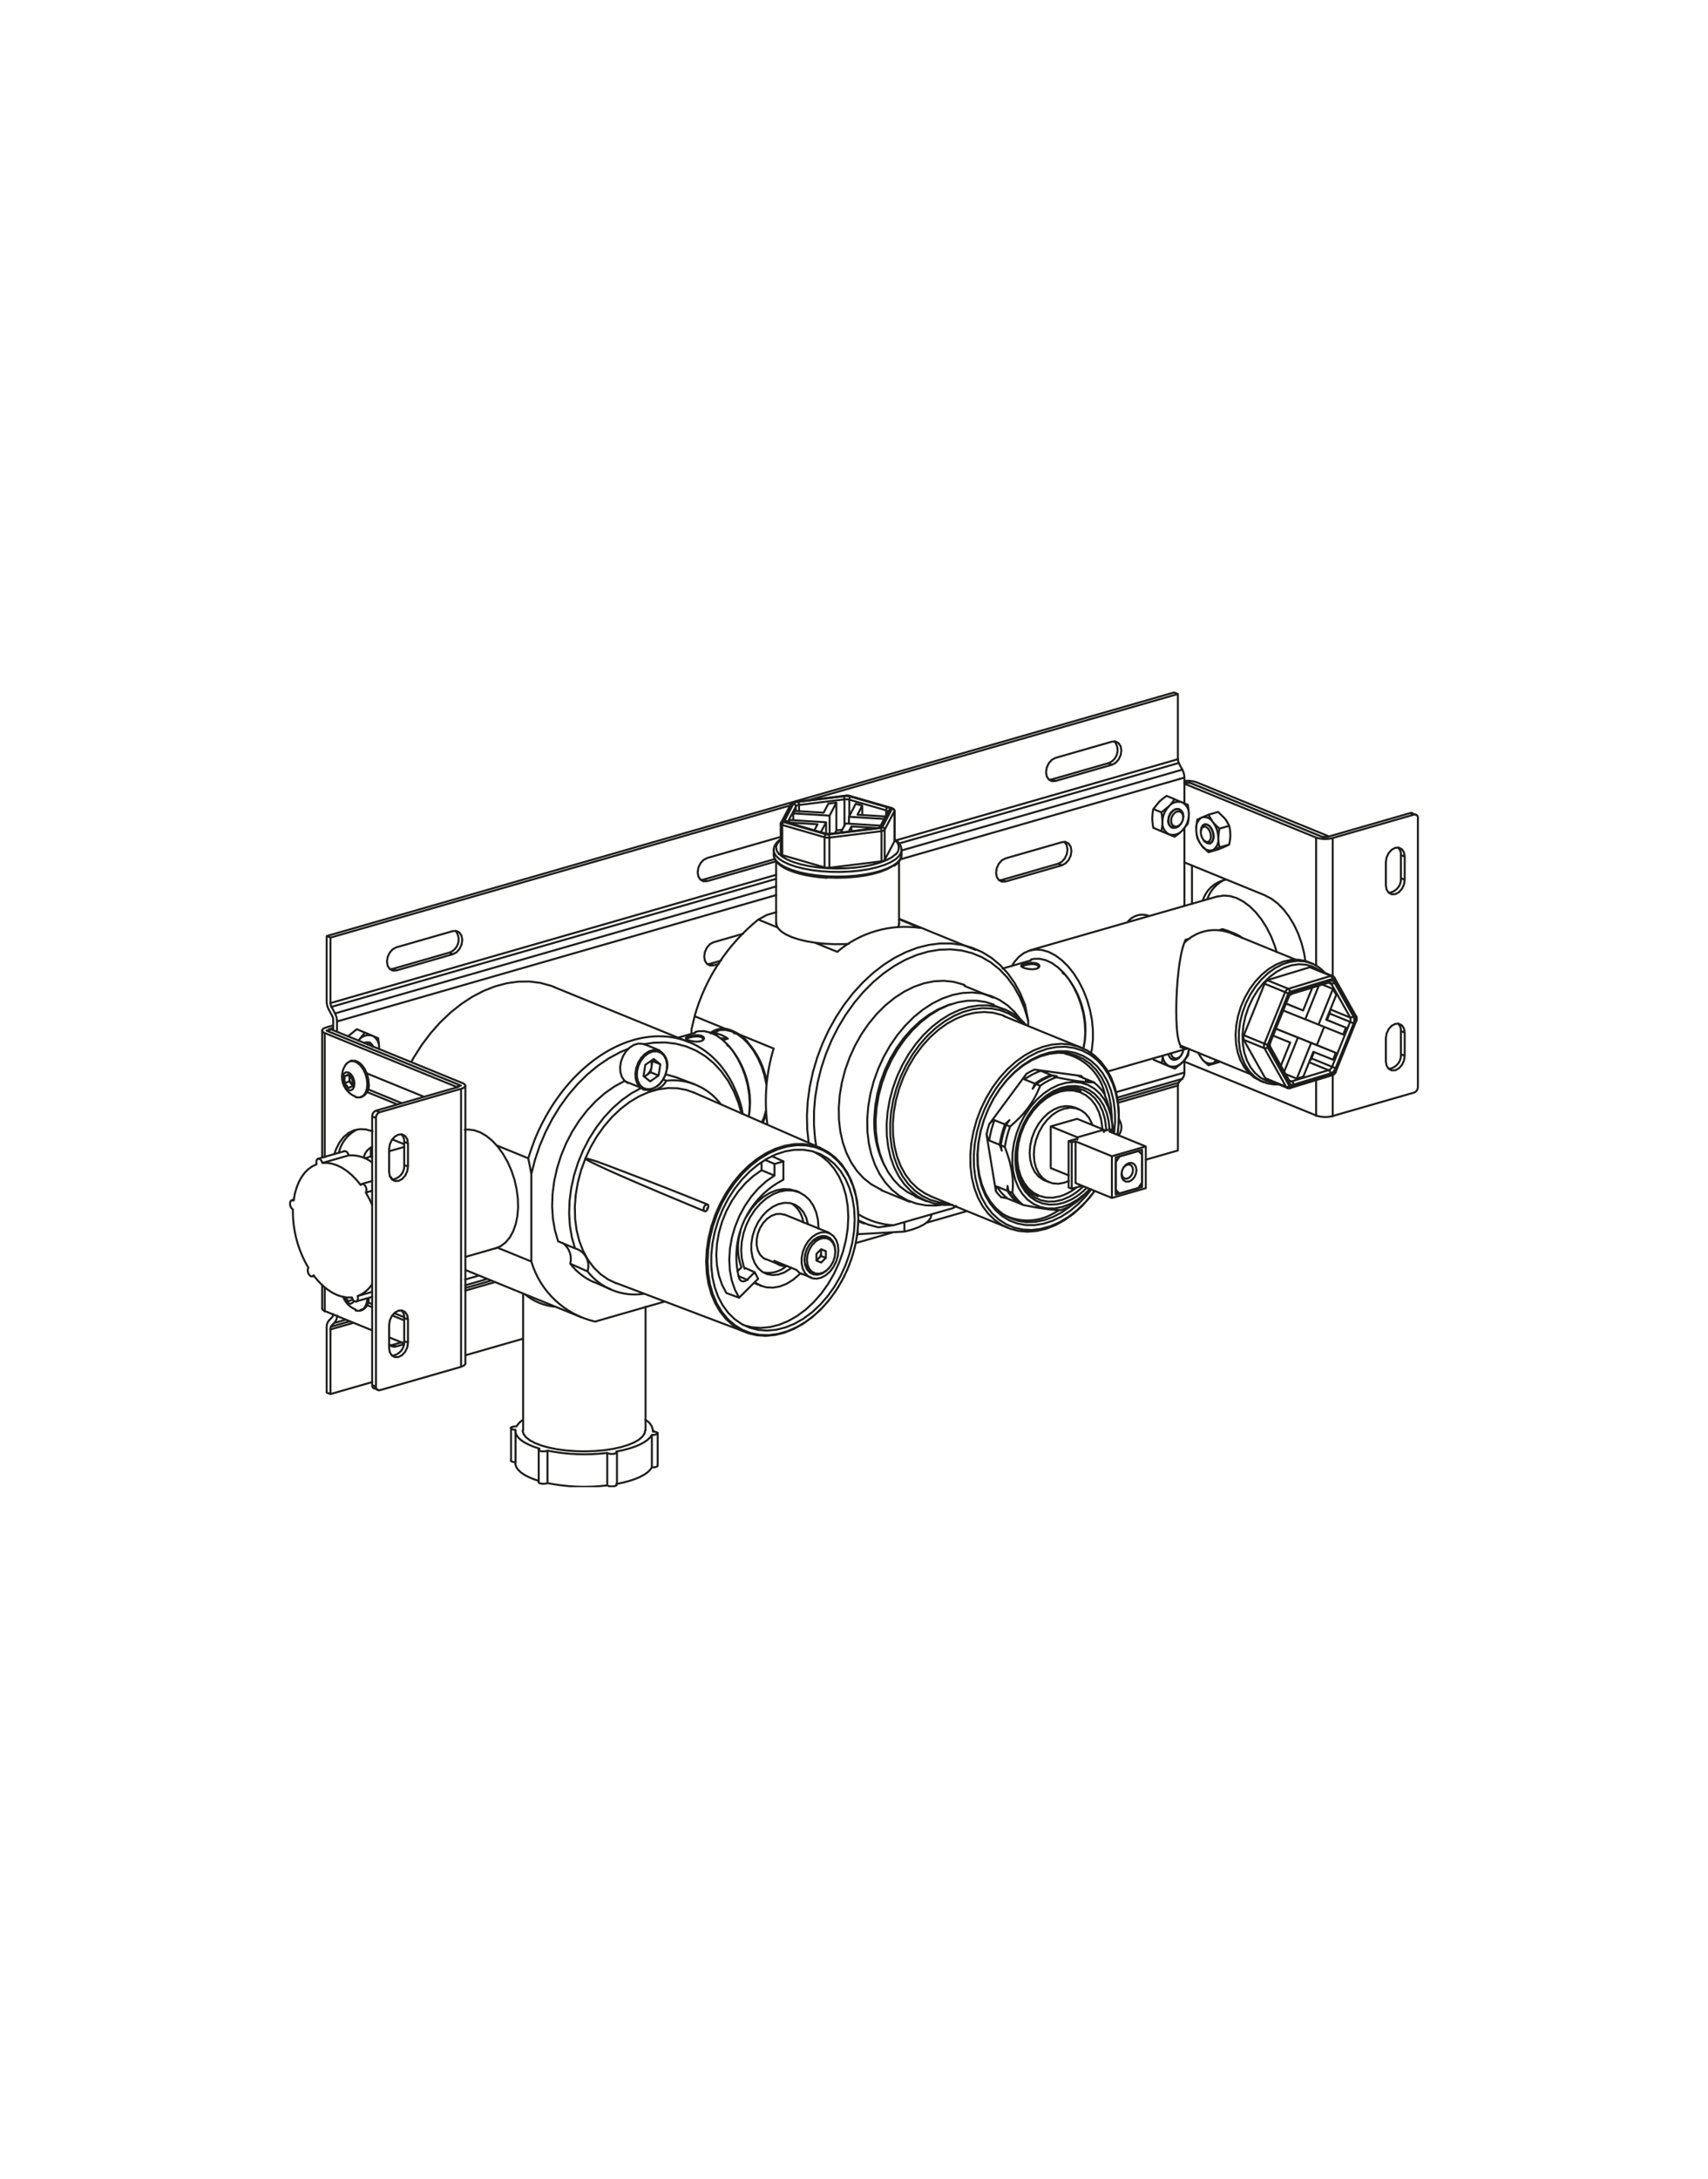 <?xml version="1.0" encoding="UTF-8"?><svg id="a" xmlns="http://www.w3.org/2000/svg" xmlns:xlink="http://www.w3.org/1999/xlink" viewBox="0 0 600 765"><defs><style>.c{stroke:#1d1d1b;stroke-linecap:round;stroke-linejoin:round;stroke-width:.7px;}.c,.d{fill:none;}.e{clip-path:url(#b);}</style><clipPath id="b"><rect class="d" x="101.57" y="242.79" width="396.85" height="279.42"/></clipPath></defs><g class="e"><path class="c" d="M389.3,267.99l-19.85,5.7m21.18-5.16l-1.33-.54m-19.85,5.7l-.92,.11m2.25,.44l-1.33-.54m-17.55,35.28l19.85-5.7m0,0l1.33,.54m-22.1,5.26l.92-.1m0,0l1.33,.54m-103.87,28.92l3.93-1.13m-4.85,1.23l.92-.1m0,0l1.33,.54m-3.62-30.12l25.12-7.22m-26.04,7.32l.92-.1m0,0l1.33,.54m-107.21,161.9l-3.28,.94m0,0l-.92,.1m2.25,.44l-1.33-.54m3.95-.21l-2.62,.75m-2.52-.7c.62,.72,1.61,1,2.52,.7m253.75-74.13c1.25-1.65,1.28-3.93,.07-5.61m20.72-12.03v22.96m-283.02,81.32l-14.67,4.22m67.68-19.45l-20.29,5.83m149.8-43.04l-12.6,3.62m39.05-11.22l-14.06,4.04m88.11-25.32l-11.29,3.25m11.62-27.22c-.23,.29-.35,.65-.32,1.02m1.58-2.34l-1.25,1.32m1.25-1.32c.51-.63,.76-1.43,.72-2.24m-258.31-41.93c2.55-.85,3.93-3.61,3.08-6.16-.18-.55-.46-1.07-.83-1.52m-2.25,7.68l-19.85,5.7m21.18-5.16l-1.33-.54m-19.85,5.7l-.92,.1m2.25,.44l-1.33-.54m275.87-73.58c0,.45,.11,.89,.32,1.28M130.77,402.69c-1.56,.7-2.68,2.13-3,3.81m122.92-67.53l1.84-.53m-1.84-7.6l-1.27,.67-1.07,1.19-.72,1.53-.25,1.63,.25,1.48,.72,1.11,1.07,.57,1.27-.05m10.36-11.1l-10.36,2.98m122.38-27.04l1.27-.67,1.07-1.19,.72-1.52,.25-1.63-.25-1.48-.72-1.11-1.07-.57-1.27,.06m-19.85,13.83l19.85-5.7m-19.85-2.42l-1.27,.67-1.07,1.19-.72,1.53-.25,1.63,.25,1.48,.72,1.11,1.07,.57,1.27-.05m19.85-13.83l-19.85,5.7m62.85-19.17v-9.13m0,45.02v-27.29m0,85.62v-4.35m-1.97-104.17l1.25,2.34m.72,2.82c0-.99-.25-1.95-.72-2.82m-141.15,23.59l-25.81,7.42m0,8.12l24.24-6.96m-24.24-1.16l-1.27,.67-1.07,1.19-.72,1.52-.25,1.63,.25,1.48,.72,1.11,1.07,.57,1.27-.06m-89.31,25.66l-19.85,5.7m0,0l-1.26,.05-1.07-.57-.72-1.11-.25-1.48,.25-1.63,.72-1.52,1.07-1.19,1.26-.67m0,0l19.85-5.7m0,0l1.27-.05,1.07,.57,.72,1.11,.25,1.48-.25,1.63-.72,1.52-1.07,1.19-1.27,.67m231.54-66.53l-19.85,5.7m0,0l-1.27,.06-1.07-.57-.72-1.11-.25-1.48,.25-1.63,.72-1.52,1.07-1.19,1.27-.67m0,0l19.85-5.7m0,0l1.26-.05,1.07,.57,.72,1.11,.25,1.48-.25,1.63-.72,1.52-1.07,1.19-1.26,.67m23.15-24.85v22.96m-136.29,16.2l-161.4,46.38m297.69-85.54l-130.17,37.4m128.84-37.95l1.33,.54m-1.33-.54L114.76,328.68m2.91,135.54l-1.25,1.32m1.25-1.32c.51-.63,.76-1.43,.72-2.24m0-103.36v3.67m0-3.67c0-.98-.25-1.95-.72-2.82m-1.25-2.34l1.25,2.34m-1.58-3.62c0,.45,.11,.89,.32,1.28m-.32-24.24v22.96m-1.33-23.51l1.33,.54m-1.33-.54v22.96m0,0c0,.98,.25,1.95,.71,2.82m1.25,2.34l-1.25-2.34m1.58,3.63c0-.45-.11-.89-.33-1.28m.33,4.95v-3.67m-.33,104.37c.23-.29,.35-.65,.33-1.02m-1.58,2.34l1.25-1.32m-1.25,1.32c-.51,.63-.76,1.43-.71,2.24m0,0v22.96m0,0l1.33,.54m0-22.96v22.96m.32-23.98c-.23,.29-.35,.65-.32,1.02m286.98-145.12c-2.63-.74-5.44,.23-7.05,2.44m-53.37,9.68l-26.83-10.95m-14.24,106.23l1.96,.8m-30.9-127.2v22.03m43.18,0v-22.1m-57.63,60.53c-.09-.04-.18-.08-.26-.1-.05-.01-.11-.02-.16-.02m69.4,63.88v-.1m46.51-84.56l-.44-.46m7.46,26.03l.13-.62m-18.69-29.71l-9.95,2.86m-96.33,27.28l-.44-.46m-11.11-4.31l-6.17,1.77m13.93-2.2l-2.47,.71m99.21-12.6l-9.99-4.08m-29.21,71.74l9.99,4.08m33.29-67.46l-3.89-1.59m-27.38,67.25l3.89,1.59m54.32-53.93l-27.2-11.1m-25.75,63.25l27.2,11.1m-250.84-9.91l-.68,.2m7.18,26.71l.59-.17m14.85,9l5.59-1.61m-9.74-51.15l-9.26,2.66m19,7.81l-3.55,1.02m52.3,85.6v11.38m49.94-10.14v-.32m1.58,12.28v-11.38m-49.94-.91v11.38m8.14-4.7v11.38m27.49,.91v-11.38m252.45-133.33l7.28-18.05m-8.4,19.13c.18-.08,.35-.15,.51-.26,.16-.11,.29-.26,.4-.42,.08-.13,.15-.26,.21-.4m7.28-18.05c.05-.17,.11-.34,.13-.52,.03-.23,.02-.47-.05-.69-.04-.12-.09-.24-.14-.35m-23.24,25.21l14.89-4.52m8.34-20.69l-7.61-13.54m-23.75,35.76l7.22,2.95m15.87-39.31l-7.22-2.94m-8.65,42.23s.07,.04,.1,.05c.16,.07,.34,.08,.51,.06,.1-.01,.2-.04,.3-.06m15.63-38.74c-.1-.15-.2-.3-.33-.4-.1-.08-.22-.13-.34-.18m-14.92,36.97s-.04,0-.06-.01c-.1-.03-.17-.15-.25-.27m13.87-34.39c.07-.02,.15-.03,.21-.04,.09,0,.15,.02,.21,.05m-24.35,34.52l1.11,.45m16.95-41.63l-1.11-.45m-6.89,41.49l-6.64-11.8m7.53-18.65l12.99-3.94m-20.51,22.59c-.04-.08-.07-.16-.1-.25-.04-.14-.07-.33-.07-.52,0-.19,.03-.4,.09-.59,.03-.11,.07-.21,.11-.31m0,0l6.35-15.74m0,0c.06-.13,.12-.26,.19-.38,.1-.18,.23-.33,.36-.46,.13-.13,.27-.23,.39-.3,.07-.04,.14-.06,.21-.09m-155.31-69.47c-.13-.03-.26-.06-.4-.08-.17-.02-.36-.03-.54-.02-.08,0-.17,.01-.25,.02m-18.29,2.26c-.14,.02-.27,.05-.4,.08-.17,.05-.33,.12-.47,.22-.1,.07-.2,.16-.27,.27-.02,.04-.04,.07-.07,.11m19.51-2.94l-18.29,2.26m34.34,2.12l-14.86-4.3m15.79,15.91v-10.56m-.01,0c0-.09,0-.17-.02-.26-.02-.11-.08-.21-.14-.3-.06-.08-.13-.16-.2-.22-.08-.07-.17-.13-.27-.17-.09-.04-.19-.08-.29-.11m-35.56-1.43l-3.43,6.55m-.11,.45v10.56m2.64-11c-.1-.03-.2-.06-.28-.1-.07-.03-.12-.06-.13-.07m-2.13,.15c-.05,.11-.11,.23-.11,.35,0,.04,0,.07,0,.11m37.74-4.47l-2.99,5.71m.05-.08s0,0-.03,.02c-.03,.02-.09,.05-.16,.08-.09,.04-.21,.07-.34,.1-.16,.04-.34,.07-.53,.09m-18.15,1.84l-12.95-3.74m15.16,3.87c-.16,.02-.32,.03-.48,.04-.25,.01-.51,0-.75-.01-.25-.02-.5-.05-.7-.09-.1-.02-.18-.04-.27-.07m24.38,11.31c.38-.28,.76-.56,1.08-.86,.42-.4,.73-.82,.97-1.28,.2-.38,.36-.78,.41-1.18,.03-.29,0-.58-.03-.87m-44.8,.34c.02,.36,.04,.71,.14,1.06,.11,.41,.33,.8,.6,1.17,.28,.39,.62,.76,1.03,1.11,.43,.37,.93,.73,1.49,1.06,.58,.34,1.22,.67,1.93,.97,.7,.3,1.47,.58,2.28,.84,.81,.26,1.68,.49,2.59,.71,.9,.21,1.85,.4,2.84,.56,.98,.16,1.99,.3,3.03,.41,.86,.09,1.74,.15,2.62,.22m26.32-8.14v-1.62m-44.91,0v1.62m2.43-5.44c-.36,.26-.71,.53-1.01,.81-.42,.4-.72,.82-.97,1.28-.21,.38-.39,.77-.41,1.18,0,.11,0,.23,0,.34m44.77-.14c-.02-.24-.04-.48-.1-.72-.1-.41-.34-.8-.6-1.17-.28-.39-.59-.77-1.03-1.11-.2-.15-.41-.3-.63-.45m-6.29-3.84l-15.95,1.97m133.04,3.43h.01m-1.9-6.65h-.01m-.29,5.57l.34,.36m-1.24-4.34l-.1,.49M123.56,372.41l-.5,.14m3.62,12.63l.5-.14m-5.53-11.48c-2.49,3.29-1.85,7.98,1.44,10.48,.57,.43,1.19,.78,1.86,1.03m1.73,74.86l.5-.15m-6.64-4.5c.73,2.09,2.34,3.75,4.4,4.53m4.93-93.79h-.01m284.47-81.74h-.01m-2.61,6.4h.01m-.01,81.25h.01m85.67-85.8l-1.33-.54M131.44,487.44l1.33,.54m30.71-9.28v-97.49m-50.3,69.92v8.23m0-97.5v44.58m50.3,39.48l40.56,16.55m38-96.53l-47.18-19.26m49.04,34.02l-6.17-2.34m-29.21,71.74l6.04,2.65m73.9-49.55l-44.7-19.57m-27.25,66.92l45.63,17.29m4.06-16.9l1.11,.45m13.36-32.83l-1.11-.45m-10.43,24.03l4.89,1.99m7.77,3.17l3.11,1.27m6.39-15.69l-15.76-6.43m-49.89-44.22l.46,.19m5.54-13.61l-5.27-2.15m58.9,79.96l.79,.32m4.91-12.06l-.79-.32m-63.4,67.62v-43.33m-43.01-4.67v47.99m-20.29-60.83l10.8-3.1m-43.52-32.29l-2.55,.73m13.79-3.96l-5.28,1.52m230.33,10.22l1.44,.59m10.43-25.62l-1.44-.59m-16.21,29.8l3.28,1.34m14.99-36.83l-3.28-1.34m12.9-5.6l28.04-8.06m10.52-53.4l-65.89,18.93m53.22,33.59l23.98,9.79m16.3-40.03l-23.98-9.78m-27.69-5.58l-.6-.24"/><path class="c" d="M247.58,425.34l-.25-.25-.14-.37v-.44l.11-.45,.24-.4,.32-.3,.36-.16h.35m.21,1.04c-.27,.06-.44,.32-.38,.59,.01,.06,.04,.11,.07,.16m11.19,30.92l-4.47-1.65m16.89-41.25l-4.54-1.87m-7.07,34.1l-1.41,1.4m8.48-35.5l-2.94,2.06-2.76,2.52-2.53,2.93-2.24,3.28-1.9,3.55-1.52,3.76-1.11,3.87-.68,3.91-.23,3.86,.23,3.73,.68,3.52,1.11,3.24,1.52,2.88m12.36-45.93v2.81m-4.92,38.33l-.42,.35-.45,.24-.46,.11h-.45l-.41-.15-.35-.26-.28-.37-.19-.46m15.6-34.45c-12.6,6.44-19.07,20.73-15.6,34.45m15.6-34.45v-6.42m0,0l-3.13,.9m0,0v4.05m0,0l-2.93,2.04-2.75,2.5-2.52,2.91-2.23,3.26-1.9,3.53-1.52,3.73-1.12,3.85-.68,3.89-.24,3.85,.21,3.72,.66,3.51,1.09,3.23,1.5,2.88m0,0l6.69-6.66m0,0l-1.23-2.26m0,0l-2.5,2.49m23.33-44.8l2.58,1.48,2.39,1.98,2.09,2.41,1.76,2.81,1.4,3.16,1.02,3.46,.62,3.71,.21,3.89m0,0l-.21,4.01-.62,4.06-1.02,4.05-1.4,3.97-1.76,3.82-2.09,3.61-2.39,3.35-2.65,3.02-2.86,2.65-3.03,2.24-3.14,1.78-3.21,1.3-3.22,.8-3.18,.28-3.09-.24-2.95-.75-.04-.02m39.11-37.05l-.21-3.9-.62-3.72-1.02-3.47-1.4-3.17-1.76-2.82-2.09-2.42-2.39-1.98-2.65-1.51-2.86-1.01-3.03-.5-3.15,.02-3.22,.54-3.23,1.05-3.19,1.55-3.1,2.02-2.96,2.45-2.76,2.85-2.53,3.2-2.25,3.49-1.93,3.73-1.59,3.91-1.21,4.02-.82,4.07-.41,4.05v3.96l.41,3.82,.82,3.6,1.21,3.33,1.59,3,1.93,2.62,2.25,2.2,2.53,1.75,2.76,1.26,2.96,.76,3.1,.24,3.19-.28,3.23-.8,3.22-1.3,3.15-1.79,3.03-2.24,2.86-2.66,2.65-3.03,2.39-3.35,2.09-3.62,1.76-3.83,1.4-3.97,1.02-4.06,.62-4.07,.21-4.01Zm1.26-.36l-.21-4.01-.62-3.83-1.03-3.59-1.42-3.29-1.78-2.93-2.12-2.53-2.42-2.1-2.69-1.63-2.91-1.13-3.09-.61-3.22-.09-3.3,.44-3.32,.95-3.3,1.46-3.22,1.94-3.09,2.39-2.91,2.8-2.69,3.17-2.42,3.49-2.12,3.75-1.78,3.96-1.42,4.1-1.03,4.18-.62,4.19-.21,4.13,.21,4.01,.62,3.83,1.03,3.58,1.42,3.29,1.78,2.93,2.12,2.54,2.42,2.1,2.69,1.63,2.91,1.13,3.09,.61,3.22,.09,3.3-.44,3.32-.95,3.3-1.46,3.22-1.94,3.09-2.39,2.91-2.8,2.69-3.17,2.42-3.49,2.12-3.75,1.78-3.96,1.42-4.1,1.03-4.18,.62-4.19,.21-4.13Zm-53.44,15.19l.2-4.09,.61-4.15,1-4.14,1.38-4.07,1.73-3.93,2.06-3.74,2.36-3.49,2.63-3.19,2.85-2.84,3.03-2.45,3.17-2.02,3.25-1.55,3.29-1.07,3.28-.57,3.22-.06,3.1,.45,2.95,.95,2.74,1.44,2.5,1.91,2.22,2.35,1.9,2.75,1.56,3.11,1.19,3.43,.8,3.69,.4,3.89v4.04l-.4,4.13-.8,4.15-1.19,4.11-1.56,4.01-1.9,3.85-2.22,3.62-2.5,3.35-2.74,3.02-2.95,2.65-3.1,2.24-3.22,1.79-3.28,1.32-3.29,.82-3.25,.31-3.17-.2-3.03-.7-2.85-1.2-2.63-1.68-2.36-2.13-2.06-2.56-1.73-2.94-1.38-3.28-1-3.57-.61-3.8-.2-3.98Zm-42.46-36.23l1.88-4.03,2.22-3.81,2.52-3.54,2.78-3.22,3-2.84,3.18-2.43,3.3-1.97,3.38-1.49,3.41-.98,3.38-.46,3.31,.07,3.18,.6,2.5,.89m4.89,39.32c-.31-.12-.61-.25-.92-.37-2.27-.92-4.53-1.83-6.8-2.74-9.08-3.62-18.21-7.11-27.37-10.58-2.29-.87-4.58-1.74-6.96-2.34-.15-.04-.3-.07-.45-.1-.08-.01-.15-.03-.23-.03-.04,0-.08,0-.12,0-.02,0-.04,0-.06,.01h-.02v.02m42.93,16.13c.06,.04,.12,.07,.17,.12,.05,.05,.08,.12,.11,.19,.03,.08,.04,.16,.04,.25,0,.09,0,.18-.03,.27-.02,.07-.04,.14-.07,.21m0,0c-.11,.25-.21,.5-.31,.75m0,0c-.05,.09-.09,.19-.15,.27-.06,.08-.13,.15-.2,.21-.07,.05-.14,.09-.21,.12-.07,.02-.15,.03-.21,.02-.04,0-.08-.02-.11-.03m-41.95-18.51h0v.03s.01,.03,.02,.04c.03,.04,.07,.08,.11,.11,.17,.13,.34,.24,.52,.34,.71,.41,1.45,.78,2.19,1.14,2.96,1.44,5.95,2.77,8.95,4.1,9.99,4.4,20.07,8.58,30.15,12.76m-31.18,25.25l-2.79-1.33-2.65-1.86-2.37-2.32-2.05-2.75-1.7-3.13-1.33-3.47-.93-3.75-.52-3.98-.1-4.15,.31-4.25,.73-4.3,1.13-4.27,1.52-4.18m62.55,39.97c2.94,.54,5.96-.32,8.17-2.33m5.82-15.25c-.31-2.72-1.82-5.17-4.12-6.66m5.79,7.34l-.03-.2-.61-2.21-.99-1.9-1.33-1.52-1.61-1.07-1.83-.58-1.97-.06-2.03,.46-2.01,.96-1.91,1.42-1.73,1.82-1.48,2.15-1.16,2.39-.8,2.53-.41,2.57v2.5l.41,2.33,.8,2.07,1.16,1.72,1.48,1.3,1.73,.83,1.91,.32,2.01-.2,2.03-.71,1.97-1.19,.6-.47m9.48-13.73v-.28m-22.39,19.1l.09,.07,1.94,1.11,2.15,.61,2.29,.1,2.36-.42,2.36-.93,2.29-1.41,2.15-1.84,.43-.44m6.36-15.94l-.21-2.83-.61-2.63-1-2.35-1.36-1.99-1.67-1.57-1.94-1.11-2.15-.61-2.29-.09-2.36,.42-2.36,.93-2.29,1.41-2.15,1.84-1.94,2.22-1.67,2.53-1.36,2.77-1,2.92-.61,2.98-.21,2.95,.21,2.84,.61,2.63,.4,1.1m3.36,4.92l1.09,.55,.1,.04m-6.05-18.53c-1.25,4.11-1.12,8.52,.37,12.55m19.05-26.86l-2.05-.57-2.29-.1-2.36,.42-2.36,.93-2.29,1.41-2.15,1.85-1.94,2.22-1.67,2.54-.17,.3m9.77,15.54c1,1.34,2.66,2.02,4.31,1.79m-4.31-1.79l7.78,3.17m0,0l1.03,1,.9,.5m-6.27-20.87l-1.19-.3-1.6,.08-1.62,.59-1.55,1.06-1.37,1.47-1.11,1.77-.78,1.97-.4,2.05v2l.4,1.82,.78,1.52,1.11,1.14,.94,.52m22.3,2.91l-1.06,1.09-1.48,.96-1.55,.44-1.48-.11-1.3-.65-1.01-1.14-.64-1.54-.22-1.81m0,0l.22-1.94,.64-1.91,1.01-1.72,1.3-1.4,1.48-.96,1.55-.45,1.48,.11,1.3,.65,1.01,1.14,.64,1.54,.22,1.82-.04,.79m1.1-1.09l-.2-1.92-.6-1.68-.96-1.34-1.25-.91-1.47-.43-1.6,.08-1.62,.59-1.55,1.06-1.37,1.46-1.11,1.78-.78,1.98-.4,2.05v2l.4,1.82,.78,1.53,1.11,1.13,1.37,.68,1.55,.17,1.62-.34,1.6-.84,1.47-1.27,1.25-1.63,.96-1.89,.6-2.03,.2-2.04Zm-65.63-64.4l.31-1.97m-.63,3.94l.31-1.97m-.31,1.97l2.78,1.13m-2.78-1.13l-1.48,1.03m0,0l-.75,.52m2.55-3.52c.12-.68,.05-1.39-.21-2.03m-2.46,5.46c.31-.09,.61-.23,.88-.42m0,0c.97-.72,1.62-1.8,1.79-3m.02-2.2l.29,.23m0,0l2.78,1.13m-2.34-1.87l2.34,1.87m-.62,3.94l.62-3.94m-.62,3.94l-2.96,2.06m0,0l-2.34-1.87m.63-3.94l-.63,3.94m3.59-6l-2.96,2.06m-.45-7.2l-.55-.18-1.48-.08-1.53,.45-1.48,.94-1.31,1.36-1.04,1.68-.7,1.88-.31,1.93,.11,1.85,.52,1.62,.89,1.28,1.17,.83m13.73-4.78c.71-2.57-.42-5.3-2.74-6.61m-4.9,13.82l-.65-.2m4.9-1.02c1.83-1.51,3.04-3.64,3.39-5.99m-.05,.12l.09-1.87-.34-1.71-.74-1.4-1.08-.98-1.33-.48-1.48,.05-1.5,.59-1.41,1.07-1.2,1.47-.89,1.75-.51,1.89-.09,1.87,.34,1.71,.74,1.4,1.08,.98,1.33,.49,1.48-.05,1.5-.59,1.41-1.07,1.19-1.47,.89-1.75,.51-1.89Zm54.24,63.07v1.17m0,0v1.17m0,0l1.67,.68m-1.67-.68l-.83,.82m0,0l-.81,.81m0-.3c.31-.1,.59-.27,.82-.51m0,0c.52-.53,.82-1.25,.83-2m0,0c0-.33-.07-.66-.22-.96m.22-.22h0m0,0l1.67,.68m0-4.71l-.39-.13-1.36-.1-1.42,.41-1.36,.88-1.19,1.28-.93,1.59-.59,1.75-.2,1.78m0,0c-.18,1.91,.82,3.73,2.53,4.6m-1.74-4.28l.2,1.67,.59,1.42,.93,1.05,1.19,.6,1.36,.1,1.42-.41,1.36-.88,1.19-1.28,.93-1.58,.59-1.76,.2-1.78-.2-1.67-.59-1.41-.93-1.05-1.19-.6-1.36-.1-1.42,.41-1.36,.88-1.19,1.28-.93,1.58-.59,1.75-.2,1.78Zm3.33-2.13l1.65-1.65m0,0l1.66,.7m0,0v2.35m0,0l-1.66,1.65m0,0l-1.65-.7m0,0v-2.35m-103.2,61.99v.15l.34,1.15,.85,1.12,1.36,1.06,1.82,.97,2.24,.86,2.61,.73,2.92,.58,3.15,.42m0,0l3.3,.25,3.37,.07,3.36-.11,3.27-.29,3.09-.47,2.84-.62,2.52-.77,2.14-.89,1.71-1,1.23-1.08,.72-1.13,.2-1m-41.92-47.55c2.9,2.31,6.4,3.73,10.08,4.11m-31.52-62.15l1.1-.08,2.13,.25,2.17,.75,2.16,1.25,2.09,1.71,1.97,2.13,1.81,2.5,1.6,2.8,1.35,3.04,1.06,3.2,.75,3.29,.43,3.29,.09,3.21-.25,3.05-.59,2.82-.91,2.52-1.2,2.15-1.47,1.74-1.7,1.27-1.76,.75m209.62-43.31l-.17-.5-.98-1.97-1.32-1.59-1.61-1.15-1.83-.68-1.99-.17-2.07,.35-2.07,.84-1.99,1.31-1.83,1.73-1.61,2.08-1.32,2.35-.98,2.53-.6,2.61-.2,2.6,.2,2.48,.6,2.26,.98,1.97,1.32,1.59,1.61,1.16,1.83,.68,1.99,.17,2.07-.34m0,0l1.66-.64m2.11-25.77l-1.17-.36-1.99-.17-2.07,.34-2.07,.84-1.99,1.31-1.83,1.73-1.61,2.08-1.32,2.35-.98,2.53-.6,2.61-.2,2.6,.2,2.48,.6,2.27,.98,1.97,1.32,1.59,1.61,1.16,.67,.31m11.3-21.69l9.39,3.83m-18.66-1.17l9.27-2.66m9.39,3.83v.82m0-.82l-9.27,2.66m1.08-16.14c-5.42-1.68-11.32,.01-15.02,4.32m0,32.53l-1.85-.98-1.85-1.56-1.54-1.99-1.2-2.37-.82-2.69-.41-2.93-.05-1.07m30.4-10l-.03-.55-.41-2.88-.8-2.64-1.18-2.33-1.52-1.96-1.82-1.53-2.07-1.07-2.26-.57-2.4-.06-2.46,.46-2.46,.96-2.4,1.43-2.26,1.87-2.07,2.25-1.82,2.58-1.52,2.83-1.18,3.01-.8,3.1-.41,3.11v3.03l.41,2.88,.8,2.64,1.18,2.33,1.52,1.96,1.82,1.53,2.07,1.07,2.26,.57,2.4,.06,2.46-.46m0,0c2.12-.65,4.09-1.7,5.8-3.1m15.17,2.09l-1.32-.54m4.08-9.58l-.76,.4-.65,.71-.43,.92-.15,.98,.15,.89,.43,.67,.65,.34,.76-.03,.76-.4,.64-.71,.43-.92,.15-.98-.15-.89-.43-.67-.64-.34-.76,.03Zm.56-.58l1.01-.04,.86,.46,.57,.89,.2,1.19-.2,1.3-.57,1.22-.86,.95-1.01,.54-1.01,.04-.86-.46-.57-.89-.2-1.19,.2-1.3,.57-1.22,.86-.95,1.01-.54Zm3.31-4.2l-6.62,1.9m0,0l-1.32,2.01m0,9.75l1.32,1.25m6.62-1.9l-6.62,1.9m6.62-1.9l1.32-2.01m0-9.75v9.75m0-9.75l-1.32-1.25m-7.95,3.91v9.75m-13.45-18.49v.81m-9.39-4.64l9.39,3.83m-9.39-3.83v14.63m6.3,2.57l-6.3-2.57m13.42-30.85l.19,.15m-28.77,41.39s-.06-.02-.09-.03c-.04-.01-.09-.03-.14-.04-.08-.02-.17-.04-.25-.06-.18-.04-.36-.08-.53-.11-.4-.08-.75-.13-1.11-.19m2.12,.44l3.67,1.5m-7.43-5.74c.98,1.64,2.25,3.08,3.76,4.24m-.1-2.74c.98,1.64,2.25,3.08,3.76,4.24m.34,.07l-.34-.07m-3.32-4.06c.98,1.64,2.25,3.08,3.76,4.24m1.45,.59l-1.45-.59m7.55-46.52c-2.02,.7-3.92,1.7-5.64,2.96m9.75-1.28l1.53,.21m10.19,1.39c.21,0,.42,.02,.62,.02,.16,0,.31,0,.47,0m-3.67-1.5l3.67,1.5m-3.67-1.5s-.05-.02-.06-.03c-.02,0-.02-.02-.03-.03,0-.01,.01-.02,.03-.03,.04-.01,.12-.01,.22-.01,.23,0,.54,.04,.84,.08m-16.37-2.23c.41,.06,.81,.12,1.29,.22,.09,.02,.18,.04,.27,.06,.11,.03,.23,.05,.35,.09,.04,.01,.08,.02,.12,.04,.03,.01,.06,.02,.09,.03m0,0l3.67,1.5m15.14,2.58l-1.45-.59m-1.53-.21l1.53,.21m-13.7-1.99c.38,.07,.75,.15,1.13,.22,.28,.06,.57,.11,.85,.16m-1.97-.39c-2.02,.7-3.92,1.7-5.64,2.96m7.53-2.19l-1.45-.59m0,0c-2.02,.7-3.92,1.7-5.64,2.96m-14.7,12.64c-.89,2.32-1.51,4.74-1.87,7.2m5.54-5.7c-.89,2.33-1.51,4.74-1.87,7.2m.75,2.04c-.13-.38-.27-.76-.41-1.13-.11-.3-.23-.61-.35-.91m-3.67-1.5l3.67,1.5m-3.67-1.5s-.05-.03-.08-.05c-.03-.03-.07-.06-.1-.1-.05-.07-.1-.14-.14-.21-.09-.17-.17-.35-.23-.52-.15-.42-.24-.83-.33-1.24m3.29,19.92c-.05-.45-.1-.91-.05-1.28,.01-.07,.02-.13,.04-.19,.02-.08,.06-.14,.11-.18,.02-.01,.04-.03,.06-.03,.02,0,.05,0,.07,.01m0,0l3.67,1.5m0,0c.03-.31,.07-.62,.09-.94,.02-.24,.03-.49,.05-.74m.31,1.86l-.31-1.86m1.75,2.45l-1.44-.59m-2.36-14.26l-.31-1.86m1.87-7.2c-.89,2.32-1.51,4.74-1.87,7.2m1.45,.59l-1.45-.59m37-5.21l-.04-.96-.39-2.99-.79-2.76-1.17-2.46-1.52-2.09-1.83-1.67-2.09-1.21-2.3-.71-2.45-.2-2.54,.32-2.56,.83-2.51,1.32-2.4,1.77-2.23,2.18-2,2.53-1.71,2.82-1.39,3.03-1.03,3.17-.64,3.22-.23,3.19,.18,3.08,.59,2.89,.98,2.62,1.35,2.28,1.68,1.89,1.96,1.45,2.2,.97,2.38,.46,2.5-.06,2.55-.58,2.54-1.08m0,0c1.79-.96,3.42-2.18,4.86-3.61m-17.13-41.02c-.98,.43-1.92,.92-2.83,1.49m2.83-1.49l16.37,2.23m-29.93,40.48c.56,.77,1.2,1.48,1.89,2.13m-1.89-2.13l-3.29-19.92m.94-3.61c-.38,1.19-.69,2.39-.94,3.61m29.8,22.83c2-1.08,3.82-2.46,5.4-4.1m-5.4,4.1l-2.58,1.1-2.6,.6-2.55,.09-2.43-.42-2.26-.92-2.03-1.4-1.75-1.85-1.43-2.25-1.08-2.59-.69-2.87-.29-3.08,.12-3.22,.52-3.27,.91-3.25,1.28-3.14,1.62-2.96,1.92-2.7,2.17-2.38,2.36-2,2.5-1.57,2.58-1.1,2.6-.6,2.54-.09,2.43,.42,2.26,.92,2.03,1.4,1.75,1.85,1.43,2.25,1.08,2.59,.69,2.88,.29,2.99m-38.34,29.25c5.76,3.52,12.99,3.57,18.79,.13m18.1-40.82c-1.19-7.46-6.77-13.47-14.12-15.2m-3.98,56.03l1.61-.92m-9.04-42.76c.15-.34,.3-.68,.45-1.01,.11-.27,.22-.55,.33-.82m-3.67-1.5l3.67,1.5m-3.67-1.5s-.05-.03-.06-.05c-.02-.02-.03-.06-.04-.09-.01-.06,0-.13,0-.2,.02-.15,.08-.31,.14-.47,.16-.38,.4-.74,.65-1.11m-13.08,17.69l13.08-17.69m-13.08,17.69c.33-.4,.66-.81,1.06-1.13,.07-.06,.15-.12,.23-.17,.1-.06,.2-.12,.31-.16,.04-.01,.08-.02,.11-.02s.06,0,.09,.01m0,0l3.67,1.49m0,0c.32-.27,.64-.55,.95-.82,.24-.21,.48-.43,.71-.65m-1.22,1.65l1.22-1.65m.22,2.24l-1.45-.59m12.03-13.73l-1.44-.59m-1.22,1.65l1.22-1.65m26.54,12.19c.21,1.33,.42,2.67,.38,3.85,0,.1,0,.2-.01,.3m-2.81-12.66c.55,1.49,1.1,2.98,1.51,4.44,.39,1.37,.66,2.72,.93,4.08m-2.44-8.52c-.98-1.64-2.25-3.08-3.76-4.24m-13.25-1.81c1.43,.28,2.86,.56,4.21,.8,1.25,.22,2.43,.41,3.53,.55,1.09,.15,2.1,.26,2.98,.33,.94,.07,1.74,.1,2.54,.12m-13.25-1.81c-2.02,.7-3.92,1.7-5.64,2.96m-10.58,14.32c1.21-1.07,2.41-2.15,3.53-3.3,1.04-1.08,2-2.22,2.87-3.4,.87-1.18,1.66-2.4,2.32-3.63,.71-1.32,1.29-2.65,1.86-3.99m-10.58,14.32c-.89,2.32-1.51,4.74-1.87,7.2m2.44,8.51c-.27-1.35-.54-2.71-.93-4.07-.42-1.47-.96-2.95-1.51-4.44m2.67,16.12c.1-1.22,.2-2.44,.16-3.76-.04-1.23-.21-2.54-.38-3.85m.22,7.61c.98,1.64,2.25,3.08,3.76,4.24m13.25,1.81c-.8-.02-1.59-.05-2.54-.12-.88-.07-1.88-.18-2.98-.33-1.09-.15-2.27-.33-3.53-.56-1.35-.24-2.78-.52-4.21-.8m13.25,1.81c2.02-.7,3.92-1.7,5.64-2.96m4.5-4.45c-.32,.39-.63,.77-.97,1.14-1.06,1.19-2.3,2.25-3.53,3.31m12.52-25.02l-.12-2.31-.51-3.1-.91-2.85-1.29-2.54-1.63-2.16-1.94-1.74-2.2-1.27-2.42-.78-2.57-.26-2.67,.26-2.7,.77-2.66,1.27-2.57,1.74-2.42,2.16-2.21,2.54-1.95,2.85-1.63,3.1-1.29,3.28-.91,3.38-.51,3.4-.1,3.34,.31,3.2m0,0l.71,2.99,1.1,2.71,1.46,2.36,1.8,1.96,2.08,1.51,2.32,1.03,2.5,.52h2.63l2.69-.52,2.69-1.03,2.63-1.51,2.5-1.95,1.79-1.76m51.22-89.14c-.83-.65-1.75-1.18-2.73-1.58m-16.64,40.85l1.79,.56m13.06-41.98c1.1,.38,2.2,.76,3.3,1.19,1.1,.42,2.2,.89,3.15,1.57,.17,.12,.34,.25,.5,.38m-20.01,38.84l.43-.12m-.43,.12c-.3-.04-.6-.07-.86-.19-.26-.12-.46-.3-.66-.56-.38-.5-.69-1.26-.94-2.32-.14-.58-.26-1.24-.36-2.01-.1-.72-.18-1.52-.24-2.41-.06-.85-.11-1.77-.14-2.76-.03-.94-.04-1.95-.05-2.95m0,0v-.1m0,0c.01-1.08,.02-2.16,.05-3.27,.03-1.14,.08-2.3,.14-3.45,.07-1.21,.15-2.4,.24-3.57,.1-1.24,.22-2.45,.36-3.61,.12-1.07,.26-2.11,.42-3.1,.16-1.03,.34-2.01,.53-2.95,.19-.92,.4-1.8,.65-2.62,.25-.83,.55-1.6,.85-2.36m12.01-3.45l1.05-.3m-13.06,3.75l1.49-.43m9.78-14.76l2.15-.34,2.26,.18,2.31,.7,2.31,1.21,2.26,1.69,2.16,2.13,2.01,2.52,1.81,2.86,1.57,3.13,1.3,3.34,.64,2.07m-65.23,35.56l.32-1.59,.34-3.21v-3.39l-.34-3.5-.68-3.52-1-3.47-1.3-3.34-1.58-3.13-1.81-2.86-2.01-2.52-2.16-2.13-2.26-1.69-2.31-1.21-2.31-.7-2.26-.18-2.16,.35-2.01,.86-1.82,1.36-1.59,1.83-.85,1.35m75.88-11.85c-5.44-1.76-11.4-.28-15.38,3.82m-26.72-63.11c2.55-.85,3.93-3.61,3.09-6.17-.18-.55-.47-1.07-.83-1.52m-19.83,42.98l1.27-.67,1.07-1.19,.72-1.52,.25-1.63-.25-1.48-.72-1.11-.09-.08"/><path class="c" d="M410.69,374.33c1.67,.54,3.5,.01,4.63-1.33m6.84-76.08c-.04-.06-.09-.12-.13-.17-.59-.77-.99-1.58-1.4-2.38m-.41-3.17c0,.3,.01,.59,.03,.88,.06,.79,.22,1.54,.38,2.28m0-6.57l1.53-.73m-1.53,.73c-.06,.29-.12,.59-.17,.88-.14,.85-.19,1.69-.24,2.53m4.3,8.04l-2.36-2.32m3.89,1.59s-.09,.04-.14,.06c-.59,.26-.99,.46-1.39,.67m3.41-.98l-3.41,.98m5.76-1.95s-.09,.04-.14,.06c-.63,.27-1.42,.59-2.22,.91m3.89-1.7l-1.53,.73m-1.88,.25l-2.36,.97m-3.89-11.45s.09-.04,.14-.06c.63-.27,1.42-.59,2.22-.91m3.47,8.28c0,.3,.01,.59,.03,.88,.06,.79,.22,1.54,.38,2.28m3.41-.98l-3.41,.98m3.82-4.39c0,.3-.01,.6-.03,.9-.06,.83-.22,1.66-.38,2.5m0-6.58c.06,.26,.12,.52,.17,.78,.15,.76,.19,1.58,.24,2.39m-3.82-2.19c-.06,.29-.12,.59-.17,.88-.15,.85-.19,1.68-.24,2.52m-4.73,1.08l.84,.59,.85,.1,.72-.41,.48-.86,.17-1.18-.17-1.31-.48-1.25-.72-1-.85-.59-.85-.1-.72,.41-.48,.86-.04,.13m.15-3.77c-1.39,.89-2.14,2.5-1.94,4.14m0,0c0,2.07,.69,4.08,1.94,5.73m0,0c.79,1.35,2.38,2,3.89,1.59m0,0c1.39-.89,2.14-2.5,1.94-4.14m0,0c0-2.07-.69-4.08-1.94-5.73m0,0c-.79-1.35-2.38-2-3.89-1.59m5.76-1.95l-3.41,.98m0,0l1.53,2.56m0,0c.05,.06,.09,.12,.14,.17,.63,.76,1.42,1.45,2.22,2.15m3.41-.98l-3.41,.98m1.88-3.54c.05,.06,.09,.12,.14,.18,.59,.77,.99,1.58,1.39,2.38m-3.89-4.88l2.36,2.32m-12.99,1.78l-1.97,2.45m2.32-5.6c0,.3-.01,.59-.03,.88-.05,.79-.18,1.53-.32,2.26m-1.97-7.41c.05,.02,.11,.05,.16,.07,.71,.3,1.26,.53,1.8,.77m0,0c.05,.3,.11,.6,.15,.89,.12,.85,.16,1.7,.2,2.54m-2.32,5.6c-.05,.05-.11,.11-.17,.16-.74,.72-1.62,1.36-2.5,2m-2.86-1.17l2.86,1.17m0,0l-1.97-.84m-3.55-1.45c-.05-.02-.11-.05-.16-.07-.71-.3-1.26-.53-1.81-.77m4.63,1.96l-2.66-1.12m3.55,1.45c-.06-.02-.11-.05-.17-.07-.74-.31-1.62-.68-2.5-1.05m4.63-11.19l2.66,1.12m-10.15,2.33c-.05,.26-.1,.51-.15,.77-.12,.76-.16,1.57-.2,2.38m0,0c0,.3,0,.6,.03,.91,.05,.83,.18,1.68,.32,2.52m0,0l2.86,1.17m.35-3.15c0,.3-.01,.59-.03,.88-.05,.79-.18,1.53-.32,2.26m0-6.58c.05,.3,.11,.6,.15,.89,.12,.85,.16,1.7,.2,2.54m5.96-4.53l-.31-.1-1.01,.04-1.01,.54-.86,.95-.57,1.22-.2,1.3m0,0c-.1,1.01,.43,1.99,1.34,2.44m-1.01-7.47c-1.47,1.5-2.3,3.5-2.32,5.6m0,0c-.15,1.76,.76,3.44,2.32,4.26m0,0c1.67,.54,3.5,.01,4.63-1.33m0,0c1.47-1.49,2.3-3.5,2.32-5.6m0,0c.15-1.76-.76-3.44-2.32-4.27m0,0c-1.67-.54-3.5-.01-4.63,1.33m-5.52,1l2.86,1.17m0,0l2.66-2.17m0,0c.05-.05,.11-.11,.16-.16,.71-.73,1.26-1.51,1.81-2.29m-2.86-1.17l2.86,1.17m-5.52,1c.05-.05,.11-.11,.17-.16,.74-.72,1.62-1.36,2.5-2m-4.63,4.62l1.97-2.45m13.78,88l1.25,2.09m0,0c.05,.06,.09,.12,.14,.17,.63,.76,1.42,1.45,2.22,2.15m0,0l3.41-.98m0,0l.69-.28m-4.09,1.26l1.53-.73m0,0s.09-.04,.14-.06c.51-.22,1.15-.48,1.78-.73m-1.92,.79c.5-.24,.92-.62,1.2-1.09m-6.28-2.57c.3,.74,.71,1.44,1.2,2.07m0,0c.79,1.35,2.38,2,3.89,1.59m66.05-3.14v-8.13m-4.23,13.26c2.55-.3,4.41-2.56,4.23-5.12m1.33,.54l-1.33-.54m0-8.13c.08-1.01-.31-1.99-1.06-2.68m2.39,3.22l-1.33-.54m0-53.69v-8.14m-4.23,13.26c2.55-.3,4.41-2.56,4.23-5.12m1.33,.54l-1.33-.54m3.96-22.89c-.21-.08-.44-.09-.65-.02m-3.31,14.78c.08-1.01-.31-1.99-1.06-2.67m2.39,3.22l-1.33-.54m-76.03,72.53l.06,.03m46.19,18.87l-46.19-18.87m0-97.61l-.06-.02m0,27.65l28.28,11.55m14.19,23.07l-.46-2.85-.87-3.42-1.18-3.31-1.47-3.12-1.72-2.86-1.93-2.52-2.09-2.12-2.2-1.67-2.26-1.18m52.39,69.25l-28.58,8.22m28.58-8.22c.82-.33,1.34-1.13,1.32-2.01m0-94.36v94.36m0-94.36c.1-.6-.3-1.16-.9-1.26-.14-.02-.29-.02-.42,.01m-3.31,14.78l-.25-1.48-.72-1.11-1.07-.57-1.27,.06-1.27,.67-1.07,1.19-.72,1.53-.25,1.63m6.62,6.23v-8.14m-6.62,10.04l.25,1.48,.72,1.11,1.07,.57,1.27-.05,1.27-.67,1.07-1.19,.72-1.53,.25-1.63m-6.62-6.23v8.13m6.62,51.79l-.25-1.48-.72-1.11-1.07-.57-1.27,.05-1.27,.67-1.07,1.19-.72,1.53-.25,1.63m6.62,6.23v-8.13m-6.62,10.04l.25,1.49,.72,1.11,1.07,.57,1.27-.05,1.27-.68,1.07-1.19,.72-1.53,.25-1.63m-6.62-6.23v8.13m9.92-86.64l-28.58,8.22m28.58-8.22l-1.33-.54m-28.58,8.22l28.58-8.22m-31.5,8.14c.94,.31,1.96,.35,2.92,.09m-49.11-18.96l46.19,18.87m-46.19-18.87l-1.59,.46m0,0l46.19,18.87m0,97.61c1.89,.63,3.92,.69,5.84,.18m-5.84-97.79c1.89,.63,3.92,.69,5.84,.17M115.97,361.37h.12l.22,.06m25.69,109.48v-8.14m-11.25,23.57c-.05,.51,.22,.99,.67,1.22m6.35-11.54c2.55-.3,4.41-2.56,4.23-5.12m1.33,.54l-1.33-.54m0-8.14c.08-1-.31-1.99-1.06-2.67m2.39,3.22l-1.33-.55m21.47,16.05l-.02,.12-.15,.27-.3,.26-.44,.23-.57,.2m-19.99-70.83v-8.13m-4.21,13.26c2.54-.32,4.39-2.57,4.21-5.12m1.33,.54l-1.33-.54m0-8.13c.08-1.01-.31-1.99-1.06-2.68m2.39,3.22l-1.33-.54m-25.69-39.52l-1.59,.46m0,0l46.19,18.87m0,0l.23,.12,.16,.13,.08,.14v.14l-.07,.14-.15,.13-.22,.12-.28,.1m0,0l-28.58,8.22m29.91-7.68l.57-.2,.44-.23,.3-.26,.15-.27v-.28l-.18-.27-.32-.26-.46-.23m0,0l-46.19-18.87m14.44,124.92v-94.36m1.33,94.91l-1.33-.54m1.32-96.37l1.33,.54m-1.33-.54c-.82,.33-1.34,1.13-1.32,2.01m0,0l1.33,.54m1.32-2.01l28.58-8.22m-28.58,8.22c-.82,.33-1.34,1.13-1.32,2.01m0,94.36v-94.36m0,94.36c-.1,.6,.3,1.16,.9,1.26,.14,.02,.29,.02,.42-.01m0,0l28.58-8.22m0-97.61v97.61m-25.27-6.56l.25,1.48,.72,1.11,1.07,.57,1.27-.05,1.27-.68,1.07-1.19,.72-1.53,.25-1.63m-6.62-6.23v8.13m6.62-10.04l-.25-1.48-.72-1.11-1.07-.57-1.27,.05-1.27,.67-1.07,1.19-.72,1.52-.25,1.63m6.62,6.23v-8.13m-6.62-51.78l.25,1.48,.72,1.11,1.07,.57,1.27-.05,1.27-.67,1.07-1.19,.72-1.53,.25-1.63m-6.62-6.23v8.14m6.62-10.04l-.25-1.49-.72-1.11-1.07-.57-1.27,.06-1.27,.67-1.07,1.19-.72,1.53-.25,1.63m6.62,6.23v-8.13m-13.06,4.64v-3.2m-16.13,57.43l-.46-.23-.32-.26-.17-.27-.02-.15m12.35-62.87c-3.3,1.6-5.68,4.62-6.48,8.2m11.72,53.13l-1.45-.59m12.69,5.18l-3.48-1.42m2.7-73.73l-11.91-4.87m32.61-1.32l-46.19-18.87m0,0l-.23-.12-.16-.13-.08-.14v-.14l.07-.14,.15-.13,.22-.12,.28-.1m0,0l1.06-.3m0-.93l-2.39,.69m0,0l-.57,.2-.44,.23-.3,.26-.15,.27v.28l.18,.27,.32,.26,.46,.23m0,0l46.19,18.87m-29.57,85.53l-16.62-6.79m27.8,11.36l-5.22-2.13m-7.78-92.66l20.04,8.19m-9.35,2.69l-10.69-4.37m1.82,75.58l-1.82-.74m13.06,5.34l-4.2-1.72m-20.35-56.66l.59-1.69,1.18-2.35,1.47-1.92,1.72-1.45,1.93-.95,2.09-.41,2.2,.12,2.26,.66m6.9,2.82l4.2,1.71m18.32-20.17l1.59-.46m-1.32,.61l-.05-.04-.22-.12m269.78-72.65c-2.81,1.37-4.96,3.8-5.98,6.76m6.77-6.86c-3.93,.67-7.16,3.5-8.35,7.32m43.97-22.63l.22,.12,.05,.03m-.26-.15l-46.19-18.87m0,0c-1.36-.47-2.81-.62-4.23-.46m2.65,.92c-.85-.28-1.77-.34-2.65-.15m48.83,19.02l-46.19-18.87m46.19,18.87l1.59-.46m-279.85,118.74v30.71m22.37,21.07l24.37-7.01m-46.74-44.78c-.05-.3-.1-.6-.16-.9-.05-.3-.11-.61-.17-.91-.06-.31-.12-.61-.18-.92-.06-.31-.12-.62-.19-.93-.07-.31-.13-.62-.2-.93-.07-.32-.14-.63-.21-.95m35.34-38.56l-3.08,1.31-3.91,2.12-3.81,2.58-3.66,3.01-3.47,3.42-3.25,3.78-2.99,4.11-2.7,4.39-2.38,4.62-2.04,4.81-1.67,4.94-1.28,5.02m73.85-21.3l-1.13-3.83-1.63-4.01-2-3.67-2.35-3.29-2.67-2.88-2.96-2.43-3.23-1.96-3.45-1.47-3.64-.96-3.79-.44-3.9,.08-3.45,.5m-31.44-19.99l-1.29-.49-3.7-1.01-3.85-.49-3.96,.04-4.04,.57-4.06,1.08-4.05,1.59-3.99,2.08-3.9,2.55-3.75,2.99-3.58,3.4-3.36,3.78-3.11,4.11-2.82,4.41-.94,1.65m30.38,65.24l11.85,4.84m-1.11-36.25l-10.74-4.39m10.74,4.39c.65-2.04,1.31-4.07,2.08-6.07,.77-2,1.65-3.95,2.61-5.86,.96-1.91,2-3.77,3.11-5.57,1.11-1.8,2.3-3.53,3.55-5.19,1.25-1.66,2.57-3.24,3.94-4.73,1.37-1.49,2.8-2.9,4.28-4.2,1.47-1.3,2.99-2.51,4.54-3.61,1.55-1.1,3.13-2.08,4.74-2.96,1.6-.87,3.23-1.62,4.86-2.26,1.63-.63,3.27-1.14,4.91-1.53,1.64-.39,3.27-.64,4.88-.77,1.62-.13,3.21-.14,4.78-.01,1.57,.12,3.11,.38,4.61,.76,1.5,.38,2.96,.88,4.37,1.51,1.41,.63,2.76,1.38,4.05,2.24,1.29,.87,2.52,1.85,3.68,2.94,1.16,1.09,2.24,2.29,3.25,3.59,1.01,1.3,1.94,2.7,2.77,4.19,.84,1.49,1.58,3.07,2.25,4.72,.67,1.65,1.28,3.36,1.69,5.18,.15,.68,.28,1.37,.41,2.06m-74.27,51.83c3.13,10.55,11.67,18.6,22.37,21.07m24.84-86.74l.85,.16,3.01,.88m-37.42,65.37c2.16,2.81,4.98,5.03,8.21,6.46m25.56-70.7l-1.16-.43m-32.61,64.67c.71-2.77-.38-5.69-2.73-7.31m2.73,7.31l6.08,2.71m-10.33-10.55l-1.12-3.84-.71-4.1-.28-4.29,.15-4.42,.58-4.5,1-4.5,1.4-4.44,1.78-4.31,2.14-4.12,2.47-3.88,2.76-3.57,3.01-3.22,3.22-2.82,3.38-2.37,3.49-1.9m-17.33,58.74l-5.95-2.47m23.28-56.27l5.98,2.4m-18.93,64.42c1.06-3.35-.78-6.93-4.12-8-.09-.03-.18-.05-.26-.08m4.38,8.07c4.68,6.04,12.27,9.06,19.81,7.88m27.05-66.52c-4.47-5.98-11.76-9.14-19.17-8.3m-8.77,2.52c2.98,1.77,6.82,.79,8.59-2.2,.06-.1,.12-.21,.18-.32m-32.08,58.87l-1.11-3.85-.69-4.11-.27-4.3,.16-4.43,.58-4.5,1-4.5,1.4-4.44,1.78-4.32,2.14-4.12,2.47-3.88,2.76-3.58,3.01-3.22,3.22-2.82,3.38-2.38,3.49-1.91m39.86,64.78l-3.3-1.49m13.38-37.46l-4.03-1.81m.91,2.71l-3.33-1.4"/><path class="c" d="M444.2,368.08l-7.22-2.95m-.02-1.62c-.23,.52-.23,1.11,.02,1.62m14.83,16.52c.41,.1,.84-.04,1.12-.35m-1.12,.35l-7.62-13.57m-7.24-4.57l7.22,2.95m.07-21.04l-7.29,18.09m14.5-15.14l-7.22-2.95m1.14-1.16l7.22,2.95m-7.22-2.95c-.53,.2-.95,.62-1.14,1.16m1.82,20.46c-.35,.77-.34,1.67,.02,2.43m-.02-2.43l6.35-15.77m1.71-1.74c-.8,.3-1.42,.94-1.71,1.74m1.71-1.74l12.99-3.94m1.73,.69c-.33-.63-1.06-.92-1.73-.69m1.73,.69l6.64,11.83m.03,2.43c.35-.78,.34-1.67-.03-2.43m.03,2.43l-6.35,15.77m-1.71,1.74c.79-.3,1.42-.94,1.71-1.74m-1.71,1.74l-12.99,3.94m-1.73-.69c.33,.63,1.06,.92,1.73,.69m-1.73-.69l-6.64-11.83m-.77-.58l7.62,13.57m0,0c.11,.21,.35,.31,.58,.23m0,0l14.9-4.53m0,0c.27-.1,.47-.31,.57-.58m0,0l7.28-18.09m0,0c.12-.26,.11-.56,0-.81m0,0l-7.62-13.57m0,0c-.11-.21-.35-.31-.58-.23m0,0c.01-.42-.2-.82-.57-1.04m-14.9,4.52l14.9-4.52m.57,1.04l-14.9,4.52m-8.97,19.84c.41,.1,.84-.04,1.12-.35m0-.81c-.12,.26-.11,.55,0,.81m-1.14-1.27c-.23,.52-.23,1.11,.02,1.62m-.02-1.62l7.28-18.09m-7.28,18.09c.38,.15,.75,.31,1.13,.46m7.28-18.09l-7.28,18.09m7.85-18.67c.01-.42-.2-.82-.56-1.04m0,0c-.53,.2-.95,.62-1.14,1.16m0,0c.38,.15,.75,.31,1.13,.46m.57-.58c-.27,.1-.47,.31-.57,.58m-154.26-68.04c-.55-.14-1.13-.18-1.7-.1m-15.95,1.97c-.42,0-.82,.16-1.11,.45m17.07-2.43c.02-.38-.08-.77-.29-1.09m-15.66,3.07c.02-.39-.08-.77-.29-1.09m16.24-.88l-15.95,1.97m18.21-2.91c-.36,.22-.58,.62-.56,1.04m12.96,3.75l-12.96-3.75m4.57,5.42v-3.28m8.94,.57c-.36,.22-.58,.62-.56,1.04m-21.95,.83l1.66-3.18m-11.87,2.55l10.2,.63m4.48-3.53l-2.81,.35m2.81,9.42v-9.77m0,0l-2.38,4.56m0,6.3v-6.3m0,0l-12.76-.79m19.56,3.61v-2.41m0,0l2.38-4.56m9.86,5.31l-12.25-.76m3.01-.72l9.69,.6m-8.03-3.78l-1.66,3.18m1.66-3.18l-2.29-.66m-23.62,6.57h0m1.68-3.21v2.41m.46-3.28l-.46,.88m.89-2.51c-.01-.47-.39-.84-.85-.87m-.96-.06v.02m36.47,13.19v-10.58m0,0l-3.44,6.57m3.44-6.57c-.02-.47-.39-.84-.85-.87m-2.58,7.43v10.59m0-10.59c-.02-.47-.38-.84-.85-.87m-.26,1.32c.42,0,.82-.16,1.11-.45m-23.58-1.92l-10.2-.63m9.14,2.65l1.06-2.02m-9.75-1.5l12.75,.79m-13.21,.09l.46-.88m10.97,4.19l1.78-3.4m0,0v3.89m8.9-.84v-1.6m-3.25,1.18l-2.04,.25m0,0l-.46,.89m3.66-3.35l12.25,.76m-13.86,2.34l1.62-3.09m2.09,1.03l-.9,1.71m9.54-1.18l-8.64-.53m-24.3-.51v10.59m.56-11.63c-.36,.22-.58,.62-.56,1.04m14.86,4.31l-14.86-4.31m35.98,12.28l3.44-6.57m-4.55,7.02c.42,0,.82-.16,1.11-.45m-35.98-1.69l14.86,4.3m-14.86-4.3l-.16-.05-.14-.06-.12-.07-.09-.07-.06-.07-.03-.08v-.05m40.04-4.53v.03l-.03,.08m-24.55,9.18v-10.58m0,10.58c.55,.14,1.13,.18,1.7,.1m22.15-.54l-.26,.17-1.83,.98-2.25,.87-2.62,.74-2.93,.59-3.16,.42-3.31,.25-3.38,.07-3.37-.11m-.18-15.15c-.36,.22-.58,.62-.56,1.04m0,0c.55,.14,1.13,.18,1.7,.1m-19.61,4.27v-.17m44.9-.11v.28m-43.03,1.42l1.15,.99,1.71,1,2.15,.9,2.53,.77,2.85,.63,3.1,.47,3.28,.29,3.37,.12,3.38-.07,3.31-.25,3.16-.42,2.93-.59,2.62-.74,2.25-.87,1.83-.98,1.36-1.06,.14-.14m-22.65-7.13l-.06-.04h-.05m-15.4-3.87l-.24-.08-.21-.09-.17-.1-.14-.11-.09-.11-.05-.11v-.12l.03-.12m0,0l2.99-5.72m1.67-.68c-.62,0-1.23,.24-1.67,.68m1.67-.68l15.95-1.97m2.55,.16c-.83-.21-1.7-.27-2.55-.16m2.55,.16l12.96,3.75m0,0l.24,.08,.21,.09,.18,.1,.14,.11,.09,.11,.05,.12v.12l-.03,.12m0,0l-3,5.73m-1.67,.68c.62,0,1.23-.24,1.67-.68m-1.67,.68l-15.95,1.97m0,0l-.3,.03m-2.25-.19l-12.96-3.75m2.47-7.24c-.21,0-.41,.08-.56,.23m0,0l-3.43,6.57m0,0v.12l.04,.04,.04,.04,.06,.03,.07,.03,.08,.03m0,0l14.86,4.3m0,0c.28,.07,.57,.09,.85,.05m18.3-2.26c.21,0,.41-.08,.56-.23m0,0l3.43-6.57m0,0v-.11l-.04-.04-.04-.04-.06-.03-.07-.03-.08-.03m0,0l-14.86-4.3m0,0c-.28-.07-.57-.09-.85-.05m0,0l-18.3,2.26m30.6,20.85v-10.59m-18.3,2.26v10.58m0,0l18.3-2.26m0-10.59c.02-.38-.08-.77-.29-1.09m-18.3,2.26l18.3-2.26m-18,3.36c.02-.39-.08-.77-.29-1.09m18.59-1.17l-18.3,2.26m130.61-3.05l.09-.35,.48-.86,.72-.41,.85,.1,.85,.6,.72,1,.48,1.25,.17,1.32m0,0l-.17,1.18-.48,.86-.72,.41-.85-.1-.85-.6-.05-.05m2.17-1.73l-.13,.95-.39,.69-.58,.33-.68-.08-.68-.48-.58-.81-.39-1.01-.14-1.06,.14-.95,.39-.69,.58-.33,.68,.08,.68,.48,.58,.81,.39,1.01,.13,1.06ZM122.74,379.75v-1.17m0,0v-.87m1.06,3.37l-.36-.45m0,0l-.69-.87m0,0l-1.72,.5m1.52-2.79l-1.52,.44m1.83-.06c-.07,.24-.11,.49-.11,.74m0,0c0,.74,.25,1.46,.69,2.05m0,0c.11,.13,.23,.26,.36,.36m0-1.95v2.35m0,0l-1.39,.61m0,0l-1.39-1.74m0,0v-2.35m0,0l1.39-.61m0,0l1.39,1.74m3.33,6.1c1.72-.85,2.69-2.71,2.41-4.6m0,0l-.17-1.81-.5-1.81-.79-1.65-1.01-1.37-1.15-.97-1.2-.49-1.15,.03-.06,.02m1.39,12.7l.52,.15,1.15-.02,1.01-.54,.79-1.01,.5-1.4,.17-1.67m0,0l-.17-1.81-.5-1.81-.79-1.65-1.01-1.36-1.15-.97-1.2-.49-1.15,.02-1.01,.54-.46,.49m2.92,6.87l-.16-1.25-.46-1.19-.68-.95-.81-.57-.81-.1-.68,.39-.46,.82-.16,1.12,.16,1.25,.46,1.19,.68,.95,.81,.57,.81,.09,.68-.39,.46-.82,.16-1.12Zm-.87,75.29l-.07-.09m.01,0h.01l.03,.05m.16,.46v.08m0,0l-1.39,.61m0,0l-.96-1.21m5.69,4.35c1.56-.75,2.51-2.38,2.4-4.11m-4.63,4.15l.52,.15,1.15-.03,1.01-.54,.79-1.01,.5-1.4,.16-1.18m-8.36-.51l.26,.56,.68,.95,.81,.57,.81,.1,.68-.39,.33-.49m6.8-89.34c-.29-1.11-1.41-1.77-2.51-1.49-.2,.05-.38,.13-.55,.23m2.66,1.09c-.33-.42-.86-.64-1.39-.57m286.48-80.17l-.2,1.3-.57,1.22-.86,.95-1.01,.54-1.01,.04-.86-.46-.57-.89-.2-1.19,.2-1.3,.57-1.22,.86-.95,1.01-.54,1.01-.04,.86,.46,.57,.89,.2,1.19Zm-.08,.32l-.16,1.05-.46,.98-.69,.77-.82,.43-.82,.04-.69-.37-.46-.72-.16-.96,.16-1.05,.46-.98,.69-.77,.82-.43,.82-.03,.69,.37,.46,.72,.16,.96Zm.04,81.73l-.15,.68-.57,1.22-.86,.95-1.01,.54-1.01,.04-.86-.46-.57-.89-.15-.59m5.15-1.48l-.15,.73-.46,.98-.69,.77-.82,.43-.82,.04-.69-.37-.46-.72-.15-.65m-278.28-1.53l.03-.42m-.35-3.43l-1.97-.84m2.32,4.27c0-.3-.01-.6-.03-.91-.05-.83-.18-1.68-.32-2.53m-1.97-.84c-.06-.02-.11-.05-.17-.07-.74-.31-1.62-.68-2.5-1.05m2.85,4.96c-.28-1.11-1.4-1.77-2.5-1.49-.2,.05-.39,.13-.56,.24m-2.11-.87l.36-.38m6.93,3.36v-.43m.01,0c.15-1.76-.76-3.44-2.32-4.27m0,0c-1.67-.54-3.5-.01-4.63,1.33m1.97-2.45l-2.86-1.17m0,0l-2.66,2.17m0,0c-.06,.05-.11,.11-.16,.16-.07,.08-.12,.15-.18,.23m3.89,1.06c-.05,.06-.11,.11-.17,.16-.08,.07-.16,.13-.24,.2m2.38-2.82l-1.97,2.45m289.18,8.05c.05-.05,.11-.11,.16-.16,.71-.73,1.26-1.51,1.8-2.29m.32-2.23l-.32,2.23m-4.63,4.62l2.66-2.17m-10.15-.95l1.97,.84m0,0c.05,.02,.11,.05,.17,.07,.74,.31,1.62,.68,2.5,1.05m2.86,1.17l-2.86-1.17m.89,.33c.05,.02,.11,.05,.16,.07,.71,.3,1.26,.54,1.81,.77m-4.63-1.96l2.66,1.12m-5.58-2.71l.05,.42m2.86,1.17l-2.86-1.17m3.19-1.35c0,.09,0,.17,0,.26-.03,.8-.18,1.53-.32,2.26m2.38-3.11l.15,.58,.57,.89,.86,.46,1.01-.04,1.01-.54,.86-.96,.57-1.22,.15-.67m-.28,4.39c1.25-1.27,2.04-2.92,2.26-4.7m-9.18,2.38c.04,1.55,.92,2.95,2.29,3.65"/><path class="c" d="M335.96,423.55l-1.29,.7m-90.66-67.4l-1.11,4.63m0,0v1.25m29.78-42.42l-3.26,.94m0,0l-3.03,1.64m-11.66,38.33c-1.77-.18-3.55,.29-5,1.34m12.88,3.19c-1.54-1.65-3.47-2.88-5.6-3.59m12.13,28.68l-.72,1.95-.59,1.16m.15,.19c.5-1.01,.9-2.07,1.17-3.16m.22-10.79c-1.01-6.57-4.36-12.55-9.42-16.84m101.23-4.98v1.6m-26.51,64.27l-20.85,6m20.85-6l1.15-.76m-62.7-97.84l-6.74-2.75m27.76,11.34l-7.85-3.21m-19.91-8.14c-10.79,8.72-18.61,20.59-22.38,33.95m10.71,4.38l-10.71-4.38m15.94,6.51c-1.49-.84-2.97-1.68-4.58-2.02-.21-.04-.43-.08-.64-.12m17.05,6.97l-11.82-4.83m11.82,4.83c-2.61,8.58-3.37,17.61-2.23,26.51m53.72-68.85l-7.4-3.02m7.4,3.02c-10.45-1.53-21.06,1.52-29.12,8.38m19.68,96.01l-5.25,.74m-6.96-4.53c3.7,2.25,7.89,3.56,12.21,3.79m47.35-71.86l-1.28-4.28-1.67-3.98-2.03-3.64-2.38-3.25-2.7-2.84-2.99-2.39-3.25-1.91-3.47-1.42-3.66-.91-3.8-.39-3.91,.13-3.97,.66-3.99,1.17-3.97,1.68-3.9,2.16-3.79,2.62-3.64,3.05-3.45,3.46-3.23,3.82-2.96,4.14-2.67,4.42-2.35,4.64-2,4.82-1.63,4.95-1.25,5.02-.85,5.04-.43,5-.02,4.92,.39,4.77,.36,2.37m73.4-49.38l1.11,5.54m-77.14,42.68l-.48-4.5-.11-4.92,.3-5.03,.71-5.08,1.1-5.08,1.49-5.04,1.86-4.93,2.22-4.78,2.55-4.57,2.85-4.33,3.12-4.03,3.37-3.69,3.57-3.32,3.74-2.91,3.88-2.47,3.97-2.01,4.02-1.53,4.03-1.02,4-.51h3.92l3.81,.52,3.66,1.03,3.47,1.53,3.24,2.01,2.98,2.48,2.69,2.92,2.37,3.33,2.03,3.7,1.67,4.03m-51.49,78.14l-3.67-.99-3.29-1.4m-3.46-97.16l-1.76,.09-3.39,.02-3.36-.16-3.24-.34-3.05-.51-2.78-.66-2.44-.8-2.05-.93-1.6-1.02-1.11-1.1-.6-1.14-.1-.73m43.18,0l-.04,.43-.28,.83m11.66,101.09v.03l-.3,1.17-.86,1.14-1.39,1.07-1.89,.98-2.34,.86-2.72,.72m0,0l-16.36,.91m16.36-4.25v3.34m-16.36-.07v.98m63.12-93.32c.13-.15,.27-.29,.31-.45,.04-.15,0-.32-.12-.46-.11-.15-.3-.27-.53-.37-.24-.1-.54-.17-.87-.2-.33-.04-.69-.04-1.07-.02-.37,.02-.76,.06-1.1,.12-.35,.06-.66,.14-.98,.22m0,0c-.25,.09-.51,.17-.7,.26-.19,.09-.31,.18-.31,.28,0,.05,.03,.1,.06,.15m22.17,22.33c0-7.44-2.7-14.63-7.6-20.22m7.6,20.22l-.17,3.01-.28,1.75m-21.02-28.21c.17-.04,.34-.09,.52-.13,.18-.04,.38-.08,.58-.11,.4-.07,.83-.11,1.24-.13,.42-.02,.83,0,1.2,.04,.38,.04,.71,.12,.98,.24,.27,.11,.49,.26,.61,.42,.13,.16,.18,.34,.15,.51-.03,.17-.15,.35-.34,.5-.1,.08-.21,.15-.34,.21-.13,.06-.28,.12-.44,.16-.16,.05-.33,.09-.52,.11-.18,.03-.38,.04-.58,.05-.4,.02-.83,0-1.24-.04-.42-.04-.83-.12-1.21-.21-.38-.09-.71-.2-.99-.31-.27-.11-.48-.23-.61-.35-.13-.11-.18-.23-.15-.34,.03-.11,.15-.22,.34-.33,.1-.05,.21-.1,.34-.16,.13-.05,.28-.1,.44-.15Zm20.76,29.47l.44-2.54,.17-3.06m0,0l-.17-3.2-.51-3.26-.84-3.24-1.15-3.13-1.42-2.93-1.66-2.67-1.86-2.33-2.01-1.93-2.1-1.49-2.14-1-2.13-.49-2.06,.03-.99,.21m-115.55,28.55c.13-.15,.27-.29,.31-.45,.04-.15,0-.32-.12-.46-.12-.15-.3-.27-.54-.37-.24-.1-.54-.17-.87-.2-.33-.04-.69-.04-1.07-.02-.37,.02-.76,.06-1.1,.12-.35,.06-.66,.14-.98,.22m0,0c-.25,.09-.51,.17-.7,.26-.19,.09-.31,.18-.31,.28,0,.05,.03,.1,.06,.15m22.17,22.33c0-7.44-2.7-14.63-7.6-20.22m7.6,20.22l-.18,3.01-.28,1.75m-21.02-28.21c.17-.05,.34-.09,.52-.13,.18-.04,.38-.08,.58-.11,.4-.06,.83-.11,1.24-.13,.42-.02,.83,0,1.21,.04,.38,.04,.71,.12,.99,.24,.27,.11,.48,.25,.61,.42,.13,.16,.18,.34,.15,.51-.03,.17-.15,.35-.34,.5-.1,.08-.21,.15-.34,.21-.13,.07-.28,.12-.44,.16-.16,.05-.34,.08-.52,.11-.18,.03-.38,.05-.58,.06-.4,.02-.83,0-1.24-.04-.42-.04-.83-.12-1.21-.21-.37-.09-.71-.2-.98-.31-.27-.11-.48-.23-.61-.35-.13-.12-.18-.23-.15-.34,.03-.11,.15-.22,.34-.33,.09-.05,.21-.11,.34-.16,.13-.05,.28-.1,.44-.14Zm21.04,28l.15-1.07,.17-3.06m0,0l-.17-3.2-.51-3.26-.84-3.24-1.15-3.12-1.42-2.93-1.66-2.67-1.86-2.33-2.01-1.93-2.1-1.49-2.14-1-2.13-.49-2.06,.03-.99,.21m8.84,2.26l2.51,.13m0,0c-1.63-1.23-3.6-1.91-5.64-1.95m5.64,1.95l-1.73,.5m-1.86-3.32l.87-.19,1.99-.03,2.06,.5,2.07,1.02,2.02,1.51,1.91,1.96,1.75,2.35,1.53,2.67,1.28,2.91,.98,3.07,.66,3.15m-.12,9.1l-.7,2.43-.68,1.56m1.5-13.09l.06,.43m37.87,11.11c-.32,5.96,.96,11.89,3.71,17.18m-3.71-17.18l.34-4.18,.75-4.22,1.14-4.19,1.52-4.1,1.87-3.94,2.2-3.72,2.49-3.45,2.75-3.13,2.96-2.76,3.13-2.34,3.25-1.9,3.32-1.42,1.12-.37m-24.33,65.13l-.76-.33-2.89-1.62-2.63-2.1-2.34-2.55-2.01-2.96-1.66-3.33-1.28-3.65-.89-3.92-.48-4.14-.06-4.3m0,0l.35-4.4,.76-4.44,1.16-4.41,1.55-4.32,1.91-4.18,2.24-3.97,2.55-3.71,2.82-3.39,3.04-3.03,3.23-2.62,3.37-2.19,3.46-1.71,3.51-1.22,3.5-.7,3.45-.18,3.35,.35,3.2,.87,.77,.3m-7.38,77.1l-2.81,.32-3.4-.08-3.28-.6-3.11-1.12-2.89-1.62-2.63-2.1-2.34-2.55-2.01-2.96-1.66-3.33-1.28-3.65-.89-3.92-.48-4.14-.06-4.3m0,0l.35-4.4,.76-4.44,1.16-4.41,1.55-4.32,1.91-4.18,2.24-3.97,2.55-3.71,2.82-3.39,3.04-3.03,3.23-2.62,3.37-2.18,3.46-1.71,3.51-1.22,3.5-.7,3.45-.18,3.35,.35,3.2,.87,3,1.38,2.77,1.86,2.49,2.32,1.79,2.2m-36.47,62.59l-.22-.09-2.8-1.47-2.55-1.94-2.27-2.38-1.96-2.79-1.62-3.15-1.25-3.47-.87-3.74-.47-3.95-.06-4.11m0,0l.34-4.2,.74-4.24,1.13-4.21,1.5-4.12,1.85-3.97,2.18-3.77,2.47-3.51,2.72-3.19,2.94-2.83,3.11-2.43,3.24-2,3.32-1.53,3.35-1.04,3.34-.54,3.27-.03,3.16,.48,2.78,.89m9.95,6.41l-1.98-1.64-2.71-1.63-2.93-1.14-3.1-.63-3.23-.11-3.31,.41-3.34,.92-3.32,1.42-3.25,1.9-3.13,2.34-2.96,2.76-2.74,3.13-2.49,3.45-2.2,3.73-1.87,3.94-1.52,4.1-1.14,4.19-.75,4.22-.34,4.19m0,0l.07,4.09,.48,3.93,.88,3.71,1.27,3.43,1.64,3.11,1.99,2.73,2.3,2.32,2.58,1.86,2.82,1.39,3.02,.89,3.17,.37h.33m1.34,.56l-3.09,.02-3.16-.48-3-.98-2.8-1.47-2.55-1.94-2.27-2.38-1.96-2.79-1.62-3.15-1.25-3.47-.87-3.74-.47-3.95-.07-4.11m0,0l.34-4.2,.74-4.24,1.13-4.21,1.5-4.12,1.85-3.97,2.18-3.77,2.47-3.51,2.72-3.19,2.94-2.83,3.12-2.43,3.24-2,3.32-1.53,3.36-1.04,3.34-.54,3.27-.03,3.16,.48,3,.98,2.8,1.47,2.56,1.94,1.82,1.85m30.23,33.09v-.95l-.3-3.77-.71-3.57-1.11-3.3-1.49-2.98-1.85-2.6-2.17-2.18-2.46-1.72-2.7-1.22-2.89-.71-3.03-.18-3.11,.35-3.15,.88-3.12,1.38-3.04,1.87-2.91,2.32-2.72,2.73-2.48,3.09-2.21,3.4-1.89,3.64-1.53,3.82-1.15,3.93-.75,3.97-.34,3.95m0,0l.08,3.84,.5,3.68,.91,3.44,1.3,3.15,1.67,2.8,2.01,2.4,2.32,1.95,2.58,1.47,2.8,.97,2.96,.44,3.08-.09,3.14-.61,3.14-1.13,3.09-1.63,2.98-2.1,.83-.69m6.55-5.29l-1.91,2.39-2.7,2.81-2.9,2.41-3.04,1.97-3.13,1.5-3.17,1.01-3.15,.49-3.08-.03-2.96-.55-2.78-1.06-2.56-1.56-2.29-2.03-1.99-2.46-1.65-2.85-1.28-3.19-.89-3.48-.49-3.71-.08-3.87m0,0l.34-3.97,.74-4,1.14-3.96,1.52-3.86,1.87-3.68,2.18-3.45,2.47-3.16,2.7-2.81,2.9-2.41,3.04-1.97,3.13-1.5,3.17-1.01,3.15-.49,3.08,.03,2.95,.55,2.78,1.07,2.56,1.56,2.29,2.03,1.99,2.46,1.65,2.85,1.28,3.19,.89,3.48,.49,3.71,.08,3.87-.34,3.97v.05m-64.5,22.05l-2.02-.98-2.57-1.76-2.3-2.22-1.99-2.64-1.64-3.02-1.27-3.35-.89-3.63-.48-3.85-.07-4.01m0,0l.34-4.11,.75-4.15,1.14-4.11,1.52-4.01,1.87-3.86,2.19-3.63,2.48-3.35,2.73-3.02,2.94-2.65,3.1-2.22,3.21-1.76,3.27-1.28,3.28-.78,3.24-.26,3.14,.26,3,.78,.79,.3m39.89,41.77l.32-2.75,.13-4.05-.28-3.92-.7-3.72-1.1-3.46-1.48-3.15-1.84-2.78-2.17-2.37-2.47-1.92-2.72-1.44-2.93-.93-3.09-.41-3.2,.12-3.26,.64-3.26,1.16-3.21,1.66-3.11,2.13-2.95,2.56-2.75,2.95-2.5,3.29-2.22,3.59-1.89,3.82-1.54,3.99-1.15,4.09-.75,4.12-.34,4.09m0,0l.08,3.99,.49,3.83,.9,3.6,1.29,3.31,1.67,2.97,2.01,2.58,2.32,2.15,2.6,1.68,2.83,1.19,3.01,.67,3.15,.15,3.23-.38,3.26-.9,3.24-1.41,3.17-1.89,3.04-2.35,2.86-2.76,2.63-3.13,.67-.91m.05,.02l-1.8,2.36-2.73,3.02-2.94,2.64-3.1,2.22-3.21,1.77-3.27,1.28-3.28,.78-3.24,.26-3.14-.26-3-.78-2.81-1.28-2.57-1.76-2.3-2.22-1.99-2.64-1.64-3.02-1.27-3.35-.88-3.63-.48-3.85-.07-4.01m0,0l.34-4.11,.75-4.15,1.14-4.11,1.52-4.01,1.87-3.85,2.19-3.64,2.48-3.35,2.73-3.02,2.94-2.64,3.1-2.22,3.21-1.77,3.27-1.28,3.28-.78,3.24-.26,3.14,.26,3,.77,2.81,1.28,2.57,1.76,2.3,2.22,1.99,2.64,1.64,3.02,1.27,3.35,.88,3.63,.48,3.86,.07,4.01-.34,4.11-.16,1.08m-17.18,2.19v16.27m0,0l1.11,.45m0,0v-16.27m3.66,15.22l-3.66,1.05m14.56-20.46v.92m9.28,18.55l.85,.35m-9.26-10.35v13.02m9.26-15.68l-9.26,2.67m9.26,10.35v-13.02m-9.26,15.68l9.26-2.67m1.32-14.21v14.65m-11.91,3.43l11.91-3.43m-24.68-1.79v-14.65m0,14.65l12.77,5.22m0,0v-14.65m11.91-3.43l-12.77-5.22m0,0l1.32-.38m0,0l-1.11-.45m-11.91,3.43l-2.65,.76m14.56-4.19l-2.2,.63m-11.24,4.01l-1.11-.45m1.11,.45l1.32-.38m0,0l12.77,5.22m0,0l11.91-3.43m-281.51,1.65h.03l.43,.03,.44,.3,.37,.51,.24,.64m8.23,47.93l-5.07,1.46m5.07-46.9c-2.35-1.81-5.28-2.69-8.23-2.49m-9.26,2.67l9.26-2.67m15.35,8.51c-.14-.46-.45-.84-.86-1.08m-8.47,5.63l2.21-.64m-17.49-9.75l-.24-.64-.37-.51-.44-.3-.43-.04-.36,.22-.23,.46-.07,.61,.11,.67m0,0l-1.51,.71-1.39,.99-1.27,1.27-1.12,1.52-.96,1.76-.79,1.98-.61,2.17-.42,2.33m0,0l-.44-.15-.4,.12-.29,.37-.14,.56,.04,.66,.21,.66,.34,.55,.43,.35m0,0c-.12,7.2,1.76,14.28,5.44,20.47m0,0l-.2,.5-.03,.64,.15,.67,.3,.6,.4,.44,.44,.2,.41-.06,.32-.32m0,0l1.54,1.88,1.62,1.65,1.69,1.4,1.73,1.14,1.75,.86,1.75,.57,1.73,.27,1.69-.03m0,0l.24,.64,.37,.51,.43,.3,.43,.04,.36-.23,.23-.46,.07-.61-.11-.67m0,0c2.09-.81,3.86-2.27,5.07-4.16m0-27.87l-.94-2-1.27-2.3m-1.79-2.66l.32-.32,.41-.06,.44,.2,.4,.44,.3,.6,.14,.67-.03,.64-.2,.5m-1.79-2.66l-1.54-1.88-1.62-1.65-1.69-1.4-1.73-1.14-1.76-.86-1.75-.57-1.73-.27-1.69,.03m67.85,105.07l-.66-.06-.54-.15-.33-.21-.07-.17m51.53,1.82v.07l-.22,.23-.45,.18-.62,.1h-.69m-39.83,4.72l-1.6-.54-1.75-.72-1.51-.78-1.24-.84-.95-.88-.66-.91-.36-.93-.07-.62m11.29,7.02l-.49,.17-.64,.08h-.69l-.62-.11-.46-.17-.23-.22-.02-.08m39.83-5.19l-.64,.91-.94,.88-1.22,.84-1.49,.79-1.74,.72-1.97,.65-2.17,.57-2.34,.48m12.51-17.23v11.39m-12.34,6.1l-.11,.21-.36,.2-.56,.14-.67,.05-.68-.04-.57-.13-.38-.2m-21-12.19v11.39m0,0c6.91,1.39,14.01,1.66,21,.8m0-11.39v11.39m-29.62-23c-.93,.58-1.71,1.36-2.28,2.3m-.38,1.18l-.66-.07-.54-.15-.33-.21-.06-.24,.21-.23,.45-.18,.62-.1h.69m8.11,7.8l-1.98-.65-1.75-.72-1.51-.78-1.24-.83-.95-.88-.66-.91-.36-.93-.05-.94m11.27,7.34l-.49,.17-.64,.08h-.69l-.62-.1-.46-.18-.23-.22,.05-.24,.31-.21m2.78,.7c6.91,1.39,14.01,1.66,21,.8m3.16-.47l.17,.23-.11,.23-.36,.2-.56,.13-.67,.05-.68-.04-.57-.13-.38-.2m15.67-6.32l-.64,.91-.94,.88-1.22,.84-1.49,.79-1.74,.72-1.97,.65-2.17,.57-2.34,.48m12.89-7.02l.66,.06,.54,.15,.33,.21,.06,.24-.21,.23-.45,.18-.62,.1h-.69m.38-1.16c-.06-1.76-1.09-3.34-2.66-4.11m239.45-140.43l.91-2.26m-6.35,15.76l.89-2.22m-.89,2.22l7.22,2.95m-7.87-2.05c.29-.24,.51-.55,.65-.9m13.57-12.81l-7.22-2.95m0,0c.15-.35,.2-.72,.15-1.09m.72,19.8l6.35-15.76m-6.35,15.76c.38,.15,.75,.31,1.13,.46m-2.27,.7c.53-.2,.95-.62,1.14-1.16m6.35-15.76c.38,.15,.75,.31,1.13,.46m-1.13-.46c.23-.52,.23-1.11-.02-1.62m-8.11,.93l6.66,2.72m-6.91-2.82l.25,.1m-10.61,20.63l5.05-12.55m.76,3.1l-3.52,8.75m10.45-5.97l-6.93-2.78m6.93,2.78l.97-2.41m-8.66-3.48l8.66,3.48m-6.66-2.72l6.66,2.72m-15.32-6.2l6.66,2.72m-2.02-8.3l4.61,1.88m0,0l5.06-12.55m3.6,16.02l-8.66-3.48m8.66,3.48l.97-2.41m-6.93-2.78l6.93,2.78m-3.4-11.53l-3.52,8.75m-10.35,20.69l2.29-.7m-6.25-.92l3.96,1.62m8.81-33.11l3.89,1.59m1.17,2.09l-1.17-2.09m-.88,29.54c.01-.42-.2-.82-.56-1.04m-12.99,3.94l12.99-3.94m7.47-18.54c.41,.1,.84-.04,1.12-.35m-1.12,.35l-6.64-11.82m-13.26,35.34c.02-.42-.2-.82-.56-1.04m13.82-34.3c.41,.1,.84-.04,1.12-.35m-14.83,18.49v-.03m.01,0l8.66,3.48m0,0l2.57-6.38m-5.43-22.76l-1.24-.43-2.47-.42-2.58,.08-2.63,.59-2.62,1.08-2.55,1.55-2.42,1.98-2.23,2.37-1.99,2.7-1.7,2.96-1.37,3.16-1.02,3.28-.63,3.33-.24,3.29,.17,3.18,.57,3,.95,2.74,1.32,2.43,1.65,2.05,1.94,1.63,2.19,1.16m1.65-.96c.11,.2,.28,.36,.49,.45m15.87-39.37c-.21-.09-.45-.09-.67-.02m-10.83,41.17h-1.76l-2.47-.42-2.3-.92-2.07-1.4-1.8-1.84-1.49-2.24-1.14-2.59-.76-2.88-.37-3.1,.03-3.25,.43-3.32,.83-3.31,1.2-3.23,1.54-3.07,1.85-2.84,2.11-2.54,2.33-2.18,2.49-1.77,2.59-1.32,2.63-.84,2.61-.34,2.53,.17,2.39,.67m4.57,3.25c-1.25-1.42-2.82-2.54-4.57-3.25m-7.5,27.82l-6.15-2.47m2.84,10.67l3.31-8.21m-2.14,10.29l4.84-12.01m-6.66-2.72l-1.2-.48m-.02,.04l7.88,3.16m0,0l-6.66-2.72m2.36-9.31l6.13,2.51m0,0l3.3-8.2m-9.45,5.73l6.14,2.47m.76,3.1l-7.88-3.16m12.71-8.83l-4.83,12m8.13-13h.01m-22.21,33.65l7.22,2.95m-14.83-16.51l7.61,13.56m22.9-35.99l-7.22-2.95m0,0l-14.9,4.52"/><path class="c" d="M468.99,376.43c.08,.03,.16,.06,.24,.1m7.04-18.18c.08,.03,.16,.07,.25,.1m-9.62,17.41l-6.89-2.82m7.47-18.54l6.89,2.82m-6.25,20.3c.22-.11,.35-.35,.3-.6m7.84-19.47c.2-.15,.28-.41,.2-.65m-23.59,22.49l1.03,.42m13.82-34.31l-1.01-.42m-13.5,37.06c.22-.11,.35-.36,.31-.6m-1.7,.12c.1,.2,.28,.35,.48,.44m16.35-38.12c.2-.15,.28-.42,.2-.65m-.67-.6c-.21-.09-.45-.09-.67-.02m-14.26,37.07c.21,.08,.45,.09,.66,.02m13.82-34.31c-.11-.2-.28-.36-.49-.45m-3.4-4.09l-.57-.41-2.16-1.15m0,0l-2.36-.66-2.5-.15-2.58,.37-2.59,.87-2.55,1.35-2.43,1.8-2.27,2.21-2.04,2.56-1.76,2.85-1.44,3.07-1.09,3.21-.7,3.28-.31,3.26,.1,3.16,.51,2.99,.9,2.74,1.27,2.42,1.61,2.05,1.91,1.62,2.16,1.15,2.36,.66,.55,.08m4.89-.13c.2-.15,.28-.42,.2-.65m13.88-34.44c.22-.11,.35-.35,.3-.6m-21.02,23.88c.2-.15,.28-.41,.2-.64m-.23-1.79c.08,.03,.16,.07,.25,.1m7.5-16.99c.22-.11,.35-.36,.31-.6m-1.71,1.74c.08,.03,.16,.07,.24,.1m-155.28-70.85l-.06-.04h-.05m-18.19,2.3l-.06-.04h-.05m17.67,8.35v-9.2m-15.95,1.97v2.18m17.65-4.05v5.85m.12-7.29c-.08-.02-.16-.01-.24,.02m16.03,5.34v.03l-.03,.08m-.91-1.16c-.08-.02-.16-.01-.24,.02m-1.79,2.37v-1.49m.59,.36c-.14-.2-.36-.32-.59-.36m-31.72,.23v-1.66m0,0l-2.93,5.6m1.88-6.91c-.31-.03-.6,.12-.76,.39m-1.2,6.48c-.09-.4-.43-.68-.83-.71m-.65,.39c-.31-.03-.62,.14-.77,.42m.5,.9l-.16-.05-.14-.06-.12-.07-.09-.07-.06-.07-.03-.08v-.05m38.52-4.89c-.31-.03-.61,.13-.76,.41m-2.23,5.31c-.31-.03-.61,.13-.76,.41m-32.13-1.68c-.08-.02-.16-.02-.24,.02m13.19,3.73c-.08-.02-.16-.02-.24,.02m-17.79,7.43v.11l.31,1.17,.83,1.14,1.33,1.09,1.8,1.01,2.23,.9,2.6,.77,2.91,.63,3.16,.47,3.33,.3m0,0l3.42,.12,3.43-.06,3.37-.24,3.22-.41,3-.58,2.7-.73,2.35-.86,1.94-.97,1.48-1.06,.99-1.13,.48-1.17,.04-.48m0-1.63l-.22,1.07-.74,1.15-1.24,1.1-1.72,1.02-2.15,.92-2.53,.79-2.86,.66-3.12,.5-3.3,.33-3.41,.15-3.44-.03-3.38-.21-3.25-.38-3.04-.55-2.76-.7-2.42-.84-2.02-.96-1.57-1.05-1.08-1.12-.57-1.16-.09-.7m42.99,1.48c1.28-1.28,1.29-3.35,.01-4.63-.16-.16-.34-.31-.53-.43m-40.05,0l-.37,.34-.86,1.12-.34,1.15,.2,1.16,.72,1.14,.08,.09m34.42-9.04l-.06-.04h-.05m-18.4,1.85c.73,.19,1.5,.25,2.25,.19m170.54,46.29v-44.99m0,97.65v-12.4m5.84-36.58v-48.49m0,97.65v-14.37m-352.25-16.11v-.07m-1.84,90.81v8.29m0-97.65v43.46m304.65-102.34v13.38m-156.08,132.07l-3.24-1.37m-33.36-65.5l-.14-.06-1.19-.84-.89-1.28-.52-1.62-.11-1.85,.31-1.93,.7-1.88,1.04-1.68,1.31-1.36,1.47-.94,1.53-.45,1.48,.08,.55,.18m148.96,9.64c-.23-.25-.47-.48-.71-.71m-255.91,86.68l-7.9,2.27m57.5-16.54l-10.1,2.91m250.37-72.03l-21.03,6.05m-.13-.89l21.49-6.18m-250.69,72.13l8.77-2.52m-55.85,16.07l6.25-1.8m-1.38-.57l-3.62,1.04m53.21-15.31l-7.39,2.13m251.94-72.49l-22.9,6.59m-.42-1.91l24.03-6.91m-252.66,72.69l4.47-1.29m104.72-139.39l-156.26,44.96m297.77-85.67l-98.27,28.27m.83,2.47l98.7-28.4M117.64,355.86l155.01-44.6m0,3.03l-154.3,44.4m297.77-85.67l-99.85,28.73m-1.4-6.71l98.96-28.47M116.06,352.23l156.59-45.05"/></g></svg>